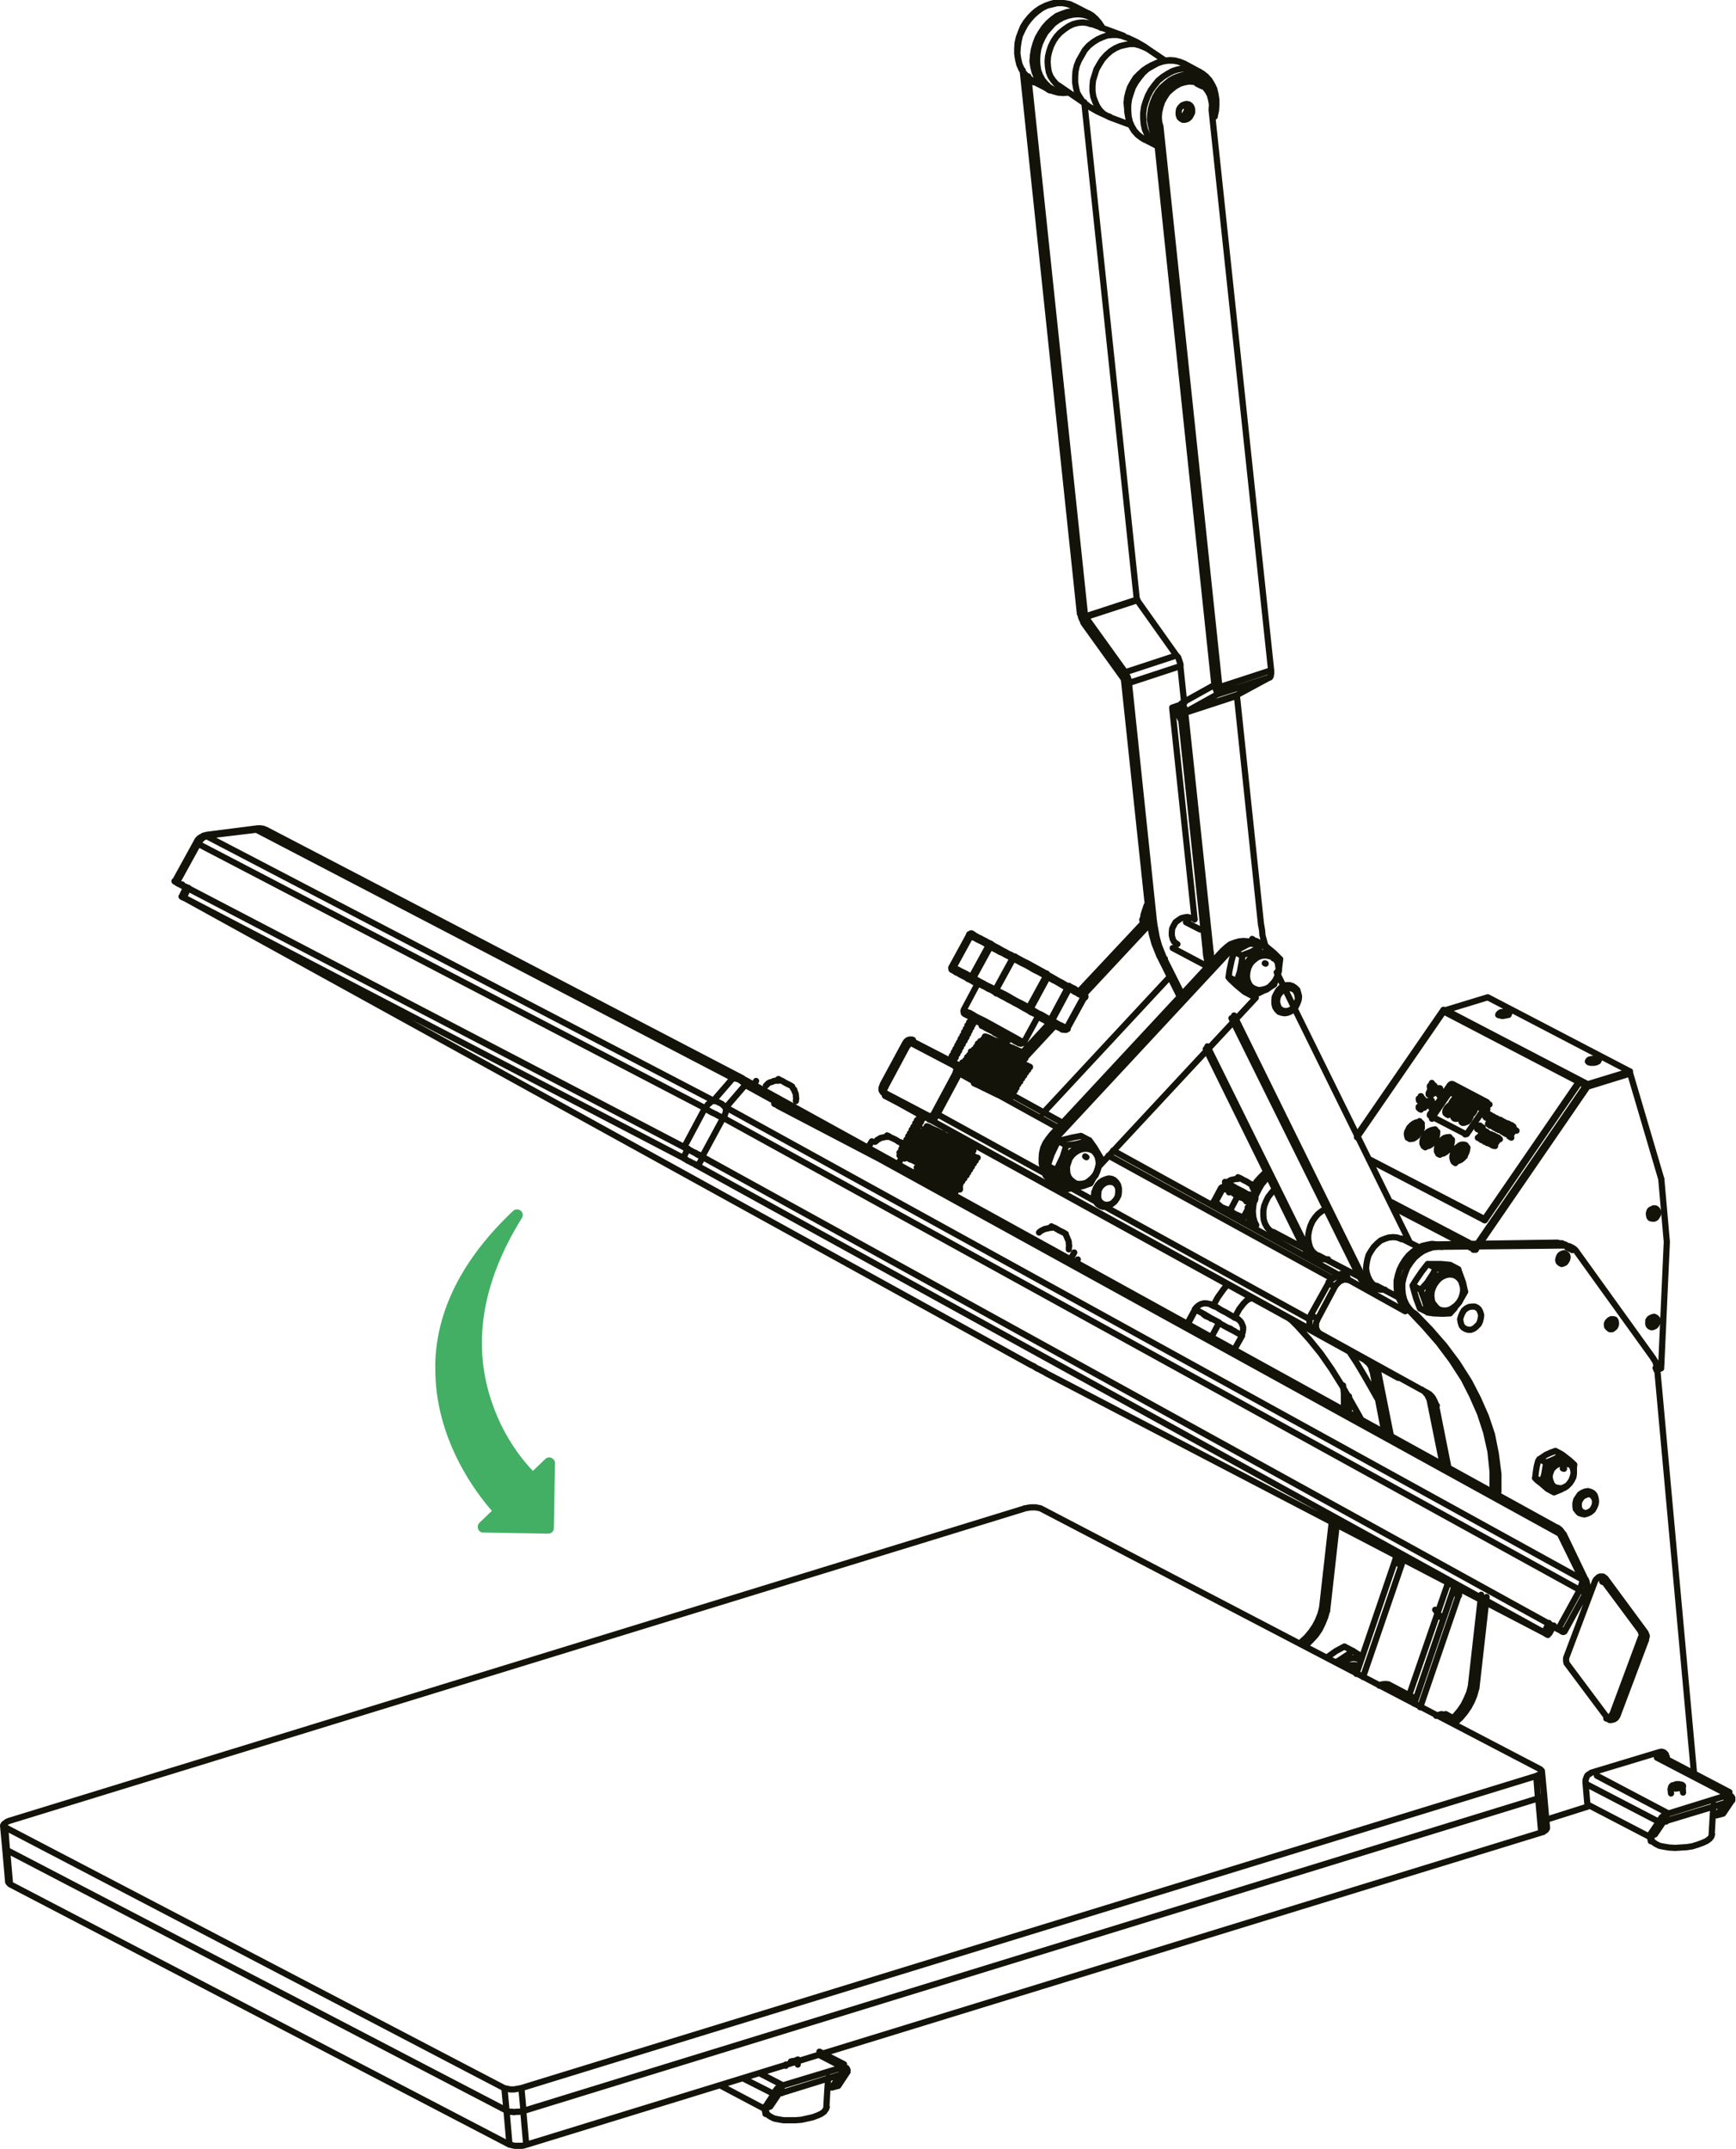 <svg xmlns="http://www.w3.org/2000/svg" id="Layer_2" viewBox="0 0 140.01 173.28"><defs><style>.cls-1{fill:none;stroke:#13130a;stroke-linecap:round;stroke-linejoin:round;stroke-width:.5px;}.cls-2{fill:#42af64;stroke-width:0px;}</style></defs><g id="Layer_1-2"><path class="cls-1" d="m73.19,84.35h-.03m-1.74,3.3h-.03v-.03m13.91,3.3l-7.93-4.38m30.07,16.55l-18.04-9.91m-4.9,1.56l-8.9-4.9m30.04,16.55l-19.12-10.53m-18.63,70.78l-1.81-.94m-3.68,3.13l-2.47-1.25m3.13.52l-1.81-.94m78.05-22.49l-5.67-2.95m.17,5.18l-5.81-3.02m6.47,2.29l-5.67-2.99m-16.34-45.79l6.19,3.23m-6.4-3.68l6.78,3.55M15.2,71.59l-.31.63m109.72,59.27l.31-.63m-69.74-37.65l.31-.59m1.22.66l-.35.59m4.62-6.71l-.17.31m25.83,13.52l-.31.56m-13.59-8.24l-.31.56m-2.12-1.84l-.31.52m-55.35-21.21l.04-.03m1.36-3.27l-.1-.07-.07-.03h-.03m4.9-1.01v-.1l.03-.03m-4.07.52h0v.04l-.03.03v.03m109.19,63.97h-.03m2.05-2.92h-.04l-.03-.03-.1-.07-.1-.07-.14-.07m-1.36-4.52h-.24m1.81,3.69l.07-.03h.14v.03m-49.71-52.01h0v.03h.03m-1.43,2.54h.03m8.87,5.04h.07m1.74-2.57h0m-1.39,2.54h0m-7.79-7.47l-.1-.07m-1.39,2.54l.14.07m1.39-2.57h0m-1.39,2.54h0m10.53,2.43v-.03l.04-.03v-.07l-.04-.03v-.03l-.03-.03-.04-.03m-9.63,1.29v.03l.07.03.14.07.21.07.24.14.28.17.35.17.35.17.38.21.38.21.38.21.38.21.38.21.31.17.31.17.24.14.17.1m0,0l.14.07.1.03v.03m-.28.07h0m-4.48-2.43h0m-.56-3.3h-.07l-.07-.03-.14-.07m8.66,4.69l-.14-.1-.07-.03-.07-.04m30.8,22.94l-.21-.07-.24-.1-.21-.17-.17-.24-.14-.28m0,0l-.07-.28v-.35l.07-.31.14-.35.17-.28.21-.28.24-.21.28-.17.31-.07.28-.03.28.03.28.1.21.21.03.03m-1.67,2.71l-.03-.04-.24-.17-.14-.21-.14-.28-.03-.28v-.31l.03-.35.14-.31.14-.28.24-.24.24-.21.24-.17.31-.07.28-.04.28.04.17.07m-30.7-7.2l-.17-.03-.24-.1-.24-.17-.17-.21-.14-.28-.07-.31v-.31l.04-.35.14-.31m0,0l.14-.31.21-.28.28-.21.28-.17.28-.1.31-.03.28.03.24.1.24.17.07.07m-1.67,2.71h-.03l-.21-.17-.17-.21-.14-.24-.07-.31v-.31l.07-.31.1-.31.14-.31.21-.24.24-.21.28-.17.28-.1.28-.03.28.03.24.1m13-12.76h0l-.21-.14-.21-.21-.1-.28-.07-.28-.03-.31.03-.31.1-.35.17-.28.21-.28.24-.21.24-.17.28-.1.31-.03.24.03.28.07m-1.29,2.95l-.14-.03-.28-.1-.21-.14m0,0l-.21-.24-.1-.24-.1-.31v-.31l.03-.35.1-.35.17-.28.21-.28.24-.24.28-.17.28-.1.31-.04.28.04.28.07.21.17.1.1m22.63,42.97l-.14-.1-.14-.17-.14-.21-.07-.28v-.28l.07-.28.1-.28.17-.24.21-.21.24-.14.24-.07.24-.03.24.07.1.03m3.06,9.6l-.31-.14M86.6.53l-.14-.07-.38-.14-.38-.07h-.42l-.42.1-.42.1-.42.21-.38.28-.35.31m0,0l-.31.35-.28.38-.24.45-.21.45-.1.45-.07.49-.03.49.07.45.1.42.17.38.21.38.28.28.28.28.24.14m1.22.63l-.21-.14-.31-.24-.28-.31-.21-.35-.17-.42-.1-.42-.07-.45.04-.49.07-.45.14-.49.17-.45.24-.42.28-.42.31-.35.35-.31.38-.28.42-.17.42-.14.42-.07h.42l.38.07.38.1.1.03m1.01,1.15l-.17-.28-.28-.28-.31-.24-.35-.17-.38-.1-.38-.03-.42.03-.42.1-.38.14-.38.21-.38.28-.31.35-.31.35-.24.42-.21.45-.14.45-.07.45-.03.45.03.45.07.42.14.38.21.38.24.28.28.28.35.21.35.14.38.07h.42m1.88-5.49l-.31-.1-.38-.04-.38.04-.38.1-.35.17-.35.24-.35.28-.28.31-.24.35-.21.42-.14.42-.1.42-.03.42.03.42.07.42.14.35.21.31.24.28.21.17m2.33,1.6l-.14-.1-.28-.28-.21-.31-.21-.35-.1-.42-.07-.42v-.45l.03-.45.1-.45.17-.42.24-.42.24-.42.31-.35m0,0l.35-.28.38-.24.38-.17.38-.14.42-.04h.38l.38.07.14.03m1.84.97l-.21-.1-.35-.14-.38-.1h-.38l-.38.07-.42.1-.38.17-.38.24-.35.31-.31.35-.24.38-.24.42-.14.45-.14.45-.04.45v.42l.07.45.14.38.17.38.21.31.28.28.35.21.21.1m1.36-.73v-.03l-.04-.42.04-.42.1-.42.14-.42.21-.38.24-.38.31-.31m0,0l.31-.28.35-.24.14-.07m2.82-.24l-.14-.03-.35-.14-.42-.07h-.42l-.42.07-.42.14-.38.21-.42.24-.35.31m0,0l-.31.38-.28.38-.24.42-.17.49-.14.45-.07.49v.45l.03.45.1.45.17.38.21.35.28.31.31.24.21.14m1.22.63l-.21-.1-.31-.28-.28-.31-.21-.35-.17-.38-.1-.45-.04-.45v-.45l.07-.49.14-.45.17-.45.24-.45.28-.38.31-.38.38-.31.38-.24.38-.21.42-.14.42-.07h.42l.42.07.35.14.1.03m1.25,2.82v-.03l-.03-.45-.07-.42-.14-.38-.17-.35-.24-.31-.31-.24-.31-.21-.35-.1-.38-.07h-.42l-.38.1-.38.14-.38.21-.35.28-.35.31-.28.35-.24.42-.17.42-.14.45-.07.45-.03.45.07.42.1.42.14.38.24.31.17.21m21.66,80.34l.03.03m4.94-2.68h0m1.81,2.26l.04.07m-12.55,43.6l3.09-9.04m0,0l.17-.56.04-.07m.31.9l-.52-.28m-.83-10.43l-.94-4.87m0,0l-.07-.17-.03-.14-.07-.17-.1-.14-.07-.1-.14-.1-.1-.1-.14-.1m1.22,1.32l-.49-.28m3.34,26.73l3.09-9m0,0l.17-.56.04-.1m.31.94l-.52-.28m-.8-10.29l-1.01-5.01m0,0l-.03-.17-.07-.17-.07-.14-.07-.14-.1-.1-.1-.14-.1-.07-.14-.1m1.22,1.29l-.52-.24m-5.35-3.48l-8.62-4.73m8.62,4.73l.52.28m-9.14-5.01l-.14-.1m.66.35l-.52-.24m.42.21l.1.03m8.62,4.76l-8.62-4.76m8.62,4.76l.14.1.1.07.1.14.1.1.1.14.07.14.04.17.03.17m.97,4.87l-.97-4.87m2.02,14.64l-.04.1-.17.56m-3.09,9l3.09-9m3.82,1.25l-3.2,9.25m-2.4-.8l.17-.1.21-.03h.24l.14.07m2.64-23.81l-8.62-4.76m8.62,4.76l.52.28m-7.72-9.21l.1-.07.1-.07.1-.03.14-.03.1-.03.14.03h.1l.1.07m-.66.73l-.49-.24m-1.43,2.57l.52.28m-.28.97l-.1-.07-.1-.07-.07-.1-.03-.1-.04-.1-.03-.14v-.28m.87,1.15l-.49-.28m9.84,31.04l.17-.07.24-.07.21.03.14.03m-7.75-35.04l4.49,2.5m-4.49-2.5l-.14-.03-.17-.03h-.14l-.17.07-.17.07-.14.14-.14.14-.1.14m-1.39,2.61l1.39-2.61m-1.39,2.61l-.07.17-.07.17v.38l.07.17.07.14.1.1.1.1m8.66,4.76l-8.66-4.76m8.66,4.76l.14.07.1.1.1.1.1.14.07.14.07.14.07.17.03.14m1.01,5.08l-1.01-5.08m1.98,14.67v.1l-.17.56m-3.09,9l3.09-9m-43.11-38.59l-3.06-1.7m37.82,20.86l-32.12-17.7m32.12,17.7l3.51,1.84m-39.01-27.01l3.51,1.81m-3.76-1.74l.04-.03h.03l.03-.03v-.03h.1l.03.03m-2.33,4.31h-.03l-.03-.03v-.21m3.58,2.09l-3.51-1.84m14.22,2.12l-8.38-4.62m30.91,17.03l-18.42-10.15m-16.62-8.38l-1.77,3.3m0,0l-.03.07-.04.07v.21l.04.03v.03l.03.03m0,0l3.51,1.84m2.16-4l-3.51-1.84m0,0h-.14l-.04.03-.07.03-.03.07-.07.03-.04.07m34,19.09l-1.43,2.57m1.43-2.57v-.07l.04-.03.03-.03.03-.04.04-.03.03-.07.04-.03.03-.03m-1.81,3.3l.03-.03v-.1l.04-.03v-.07l.03-.03v-.03l.03-.07m7.09,5.04h-.03m0,0l-37.82-20.86m2.33-4.35l.07.03.04.07.03.07v.21l-.03.1-.04.1-.03.1m-.28-.59l.04-.03.03-.03h.04l.03-.03h.1m-.21.56l.03-.07.04-.07v-.21l-.04-.03-.03-.03-.04-.03m.28.59l-.03-.03h-.03l-.03-.03h-.03l-.03-.03h-.04v-.03h-.03m-1.77,3.3l1.77-3.3m.24.14l-1.77,3.3m0,0l-.04-.04h-.03l-.03-.03h-.03l-.04-.03h-.03l-.03-.04m-.42.24h.17l.04-.03.07-.03.03-.07.07-.03.04-.07m-.35.49l-.03-.03h-.04v-.21m.66-.1l-.07.07-.07.1-.07.07-.1.07-.07.03-.07.03h-.07l-.07-.03m-8.2,77.87l.31.17m.52-.14l.73-1.11m-1.25,1.25l.69-1.04m-.17.9l-.52.14m.87-1.04l-.03-.04m.42-.17l-.31.1m.24-.42l.07.14v.17m-.42.17h.03v.04m0,0l.31-.52m-.42-.03l.07-.03h.21l.07.03.04.03h.03m-6.64,3.27l.49-.17m.73-1.08l-.73,1.08m.24-.94l-.73,1.11m0,0l-3.48-1.84m9.7-1.46l.07.52m0,0l-4.83,1.5m4.76-2.02l-4.83,1.46m0,.59h.03v-.03h.03m-.07-.56l.07.56m-.17.03h.1m0,0l-.38-.28m-.28.42l.38-.1m-.38.1l.1-.21.17-.21m0,0l.03-.03.03-.07.07-.03.03-.04.07-.03.03-.03.07-.03.03-.03m75.16-21.97l.31.14m.52-.14l.73-1.08m-1.25,1.22l.73-1.01m-.21.87l-.52.14m.87-1.04h-.03m.42-.17l-.31.07m.24-.38l.07.1v.21m-.42.17h.03m0,0l.31-.49m-.42-.07l.07-.03h.17l.03.03h.07l.04.04.03.03m-6.64,3.23l-4.94-2.57m5.67,1.5l-.73,1.08m0,0l.49-.17m.73-1.08l-.73,1.08m5.74-3.13l.07.56m0,0l-4.83,1.46m4.76-2.02l-4.83,1.5m0,.59v-.03h.03v-.03h.04m-.07-.52l.07.52m-.17.03l.1.03m0,0l-.38-.28m-.28.42l.38-.14m-.38.14l.1-.24.17-.17m0,0l.03-.07.04-.03.07-.07.04-.03.07-.04.03-.03.07-.03h.04m-47.45-66.26l5.67-6.05m-12.58,13.52l4.55-4.94m9.66-3.69l-10.12,10.88m3.23-9.49l5.32-5.7m-12.24,13.14l4.55-4.9m13.63-6.15l.31-.28.31-.24.38-.14.35-.1.35-.03.35.03.35.1.1.03m-16.3,15.47l13.8-14.84m.42.21l-.42-.21m2.68,3.79l-12.58,13.52m10.32-17.1l.31-.28.31-.21.35-.17.38-.1.35-.03.35.03.14.03m-15.99,15.57l13.8-14.84m-14.08,18.46l-.07-.07-.28-.21-.24-.24-.17-.31-.1-.35-.07-.38v-.42l.03-.38.1-.42.17-.38.24-.35.24-.31m.56,4.03l-.07-.07-.28-.21-.24-.24-.17-.31-.1-.35-.07-.38-.03-.38.07-.42.1-.38.17-.38.21-.38.28-.31m0,0l-.42-.21m36.15-9.66h0l.14-.03m0,0l.14-.03.17-.03.17.03.1.03m11.85,28.47l.45-.14m-.38.31l.38-.14m0,0v-.17m-5.81-24.51h0l.14-.07m0,0l.14-.03h.35l.1.03m-.63-.17l.17-.03h.31l.14.03.07.07-.03.03-.07.07-.1.07-.17.04h-.31l-.14-.04-.07-.07.04-.07.07-.07.1-.03m-7.23-3.79l.17-.03h.31l.14.07.07.03-.04.07-.07.07-.1.03-.17.03-.17.03-.14-.03-.14-.03-.07-.03.03-.07.07-.07.1-.07m-4.45-.17l3.41-1.04m0,0l11.47,5.98m0,.17l-3.37,1.04m3.37-1.22v.17m0-.17l-3.41,1.04m-11.47-5.98l11.47,5.98m-11.47-5.98h-.03l-.04.03-.03.03-.04.04m11.58,6.08h.03v-.03h.04m0,0l-.04-.17m-.14.1h0l.04-.04.03-.03.03-.03h.03m-9.04,13.35h0v-.03m-.17.03v-.07l.03-.03.04-.03m-2.47-19.09l11.47,5.98m-18.46,4.17l6.99-10.15m3.41,8.03l-2.92-1.53m11.09-.42l-9,13.11m9-13.11l-.1-.1m0,0l-9,13.11m.1.1l-.1-.1m14.53,5.56l.1.07.04.17-.04.14-.07.17-.1.14-.14.07h-.17m.45-9.53l.07.1.07.14-.04.17-.07.17-.1.1-.14.1h-.21m-.1-.24v-.17l.07-.17.14-.1.14-.1h.14l.14.07.07.1.03.14v.17l-.07.14-.1.14-.14.07h-.14l-.14-.03-.1-.1-.03-.14m-.07,8.73l.03-.17.07-.14.1-.14.14-.07.14-.03.14.07.1.1.03.14-.03.17-.07.17-.1.1-.14.07-.14.03-.14-.07-.1-.1-.03-.14m-4.83-19.12l3.37-1.04m-3.37,1.04h-.04v.03h-.03m-9,13.11l9-13.11m-9,13.11h0v.03m14.95,9.35l-.45.17m.9-10.15l-.45,9.98m0-15.09l.45,5.11m-2.96-13.59l2.5,8.48m-.94,11.68h.1l.07-.03.07-.07.03-.1v-.07m0,0l-.03-.1-.04-.04m.14.17v-.1l-.07-.03-.07-.04h-.07l-.1.04-.04.07-.07.1v.07l.03.1.03.03.1.03h.07l.07-.03.07-.07.04-.1v-.07m-.42,0v.14l.03.1.03.07.1.04h.1l.1-.04.07-.1.04-.1v-.1m0,0v-.1l-.07-.07-.1-.03h-.1l-.07.03-.07.07m.28-8.8l.03.03.04.07-.04.1-.03.1-.03.07-.1.03h-.07m.35-.28l-.04-.07-.03-.07h-.17l-.07.03-.07.07-.04.07v.1l.04.07.03.07.07.03h.07l.1-.03.07-.07.04-.1v-.1m-.42.03v.03l-.03.1.03.1.07.07.1.03h.07l.1-.07.07-.07.07-.1v-.14m0,0l-.03-.07-.07-.1-.07-.03-.1.03-.1.04-.07.07m-8.55,34l-68.24-37.61m0,0l-.14-.07-.14-.1-.17-.07-.17-.1-.17-.07-.14-.1-.14-.07-.1-.07m0,0l-40.29-21m0,0l-.1-.03-.03-.03h-.03.03l.07.07.1.03.14.07m0,0l68.21,37.62m0,0l.17.07.14.1.17.1.17.07.17.1.14.07.14.07.1.07m0,0l40.29,21m0,0l.1.07h.03l.03.03v-.03h-.03l-.1-.03-.07-.07-.14-.07M.67,151.75l.03.03.03.07.07.07m123.48-4.17l.17-.03.1-.07.1-.07.07-.07.03-.07v-.03M.81,151.93l-.24-2.75m.24,2.75l40.29,21m1.36,0l81.84-25.17m0,0l-.24-2.75M.42,149.01v.03l.07.07.07.07m0,0l40.29,21m1.36.03l81.84-25.2m0,0l.17-.03.1-.07.1-.07.07-.07.03-.07v-.04m-83.43,28.26l-.24-2.75m.24,2.75l.14.03.14.04.17.03h.56l.17-.03.17-.07m0,0l-.24-2.71m-1.36-.03l.1.07.17.03h.14l.21.03.17-.03h.21l.17-.03.17-.03m39.11-86.63h0l-.03-.03-.1-.03-.14-.1-.21-.1-.24-.1-.24-.14-.28-.17-.24-.14-.28-.14-.21-.1-.21-.1m0,0l-.14-.07-.07-.03-.03-.03m2.09,1.18l-.1-.07-.17-.1-.17-.1-.42-.21-.21-.1-.21-.1-.17-.1-.31-.17m1.01.73l-.14-.1-.14-.07-.14-.07-.14-.07-.14-.07-.1-.07-.14-.07-.1-.04m2.19,1.15l-.03-.03-.21-.1-.35-.17-.42-.21-.14-.07m-1.01-.73l-.21-.1-.14-.07h-.03m-3.3,12.41h-.03l-.07-.03-.1-.07-.14-.03-.07-.07-.14-.03-.14-.1-.17-.07-.35-.17m1.36.35l-.04-.03h-.07l-.07-.03-.1-.07-.1-.07-.14-.07-.14-.07-.14-.07-.24-.1-.21-.1-.17-.1-.07-.03-.14-.07-.14-.07-.1-.03-.17-.1-.21-.07-.14-.07-.1-.07-.07-.03-.07-.04m-.07-.31h0m2.85,1.36h-.03l-.03-.03-.17-.07-.24-.14-.17-.07-.14-.07-.1-.07-.1-.03-.14-.07-.17-.1-.17-.07-.21-.1-.14-.07-.17-.07-.17-.1-.1-.07-.07-.03-.1-.04-.21-.1h-.03l-.07-.03h-.07m2.99,1.11l-.03-.03h-.04l-.03-.03-.14-.03-.1-.07-.24-.14-.14-.03-.21-.1-.24-.14-.17-.1-.14-.07-.21-.1-.1-.03-.03-.03-.1-.04-.21-.1-.17-.1-.21-.07-.17-.07-.07-.03-.03-.03h-.03v.03m2.99,1.08h-.03l-.17-.07-.1-.07-.1-.07-.1-.03-.1-.03-.04-.03-.1-.07-.21-.07-.17-.1-.14-.07-.14-.07-.35-.17-.07-.03-.1-.07-.17-.07-.17-.07-.1-.07-.14-.07-.07-.04-.17-.07h-.07m2.99,1.11h0l-.04-.03h-.07l-.07-.03-.1-.07-.1-.07-.14-.07-.14-.03-.14-.1-.28-.1-.21-.14-.1-.03-.07-.03-.07-.04-.14-.07-.1-.07-.07-.03-.21-.1-.21-.1-.24-.1-.17-.07-.07-.03-.07-.03m.1-.24h0m2.85,1.36h-.04l-.1-.07-.1-.03-.14-.07-.1-.07-.07-.03h-.07v-.03l-.07-.03-.17-.07-.14-.07-.21-.1-.1-.07-.35-.17-.1-.03-.04-.03-.17-.07-.17-.1-.1-.03-.07-.03-.24-.1-.07-.03-.07-.03-.07-.03h-.07m2.99,1.11h0l-.03-.03h-.03l-.04-.03-.14-.03-.07-.03-.07-.03-.04-.03-.1-.04-.14-.07-.07-.07-.21-.1-.24-.1-.21-.1-.07-.04-.1-.07-.14-.07-.1-.03-.14-.07-.21-.1-.31-.14-.07-.03-.1-.07-.07-.03-.1-.03h-.03v.03m.14-.28h.03m2.82,1.36h0l-.1-.03-.1-.03-.1-.07-.07-.03-.1-.03-.14-.07-.07-.03-.1-.07-.21-.1-.21-.1-.38-.21-.1-.03-.1-.07-.07-.03-.24-.1-.17-.07-.1-.07-.14-.07-.07-.03-.1-.03-.07-.03h-.07m2.99,1.11h0l-.03-.03h-.07l-.1-.07-.14-.07-.07-.04-.1-.07-.14-.07-.07-.03-.14-.07-.17-.07-.21-.1-.17-.1-.1-.03-.17-.1-.35-.17-.21-.07-.1-.07-.1-.03-.07-.03-.03-.04-.07-.03-.07-.03h-.07l-.04-.03h-.03l.03.03m.14-.28h0m2.82,1.36h-.03l-.04-.03-.1-.03-.14-.07-.07-.03-.03-.04-.07-.03-.1-.03-.1-.03-.07-.03-.21-.14-.24-.1-.17-.1-.14-.04-.14-.1-.17-.07-.17-.1-.21-.07-.24-.14-.1-.03-.07-.03-.1-.04-.07-.03m2.95,1.11h0l-.07-.03-.07-.03-.14-.07-.1-.07h-.04l-.1-.03-.07-.07-.14-.03-.17-.1-.24-.14-.21-.1-.14-.07-.14-.07-.35-.17-.17-.07-.17-.1-.14-.03-.07-.04-.17-.07-.07-.04-.03-.03v.03m2.96,1.08h-.04l-.1-.03-.14-.07-.1-.07h-.03l-.1-.07-.17-.1-.17-.07-.24-.1-.21-.1-.14-.1-.14-.07-.17-.07-.17-.1-.17-.07-.31-.14-.17-.1-.17-.07h-.03m5.35-3.3h0l-.03-.03h-.03l-.07-.04-.14-.07-.14-.07-.1-.07-.07-.03h-.03l-.04-.04-.07-.03-.17-.07-.1-.07-.17-.07-.1-.07-.1-.03-.07-.03-.14-.07-.1-.07-.07-.03h-.04l-.07-.03-.1-.07-.1-.03-.17-.1-.1-.03-.14-.07-.07-.03-.17-.07-.07-.03h-.03m.14-.24h.04m2.82,1.36h-.04l-.03-.03-.07-.04-.14-.03-.03-.03-.07-.03-.04-.03-.07-.03-.17-.07-.14-.07-.17-.07-.21-.14-.14-.07-.17-.07-.35-.17-.17-.07-.17-.1-.14-.07-.14-.07-.21-.1h-.04l-.07-.04h-.07m.17-.28v.04m2.82,1.36h0l-.03-.04h-.03l-.07-.03-.1-.07-.1-.03-.1-.07-.14-.07-.1-.03-.1-.07-.1-.03-.21-.1-.17-.1-.14-.07-.21-.1-.1-.03-.14-.07-.07-.03-.14-.07-.14-.07-.1-.03-.1-.07-.1-.03-.17-.1h-.07l-.03-.04m2.95,1.11h-.03l-.07-.04-.1-.03-.1-.07-.1-.07-.14-.07-.14-.07-.21-.07-.24-.14-.21-.1-.04-.03h-.07l-.14-.1-.14-.07-.17-.07-.24-.14-.17-.07-.1-.07-.1-.03-.07-.03-.1-.04-.07-.03h-.03m2.95,1.11h0l-.03-.03-.07-.03-.17-.07-.1-.07-.14-.07-.31-.14-.35-.17-.38-.21-.17-.07-.17-.1-.31-.14-.28-.14-.07-.03-.1-.03-.07-.03-.07-.04v.04m2.96,1.08h-.04l-.03-.03-.07-.03-.1-.04-.07-.03-.07-.03-.07-.03-.1-.03-.07-.07-.14-.03-.21-.14-.21-.1-.1-.03-.14-.07-.14-.07-.1-.07-.14-.07-.1-.03-.1-.07-.21-.1h-.07v-.03h-.04l-.14-.07-.1-.03-.07-.03-.03-.03h-.07l-.07-.03m.14-.28v.03m2.82,1.36h0l-.04-.03h-.03l-.07-.04-.07-.03-.07-.03-.07-.03-.07-.03-.03-.03-.21-.1-.07-.03h-.03l-.1-.07-.1-.03-.14-.07-.17-.1-.17-.07-.1-.07-.07-.03h-.03l-.07-.04-.07-.03-.14-.07-.21-.1-.17-.07-.1-.07-.17-.07-.1-.07h-.1m2.99,1.08h-.07l-.07-.03-.07-.04-.07-.03-.07-.03-.07-.03-.07-.03-.1-.07-.14-.07-.17-.07-.17-.1-.21-.1-.1-.03-.1-.07-.14-.07-.17-.07-.17-.1-.31-.14-.14-.07-.1-.07-.1-.03-.1-.03-.1-.04m2.99,1.11h-.04l-.07-.04-.07-.03-.14-.07-.1-.07-.1-.03-.1-.03-.1-.07-.1-.03-.07-.07-.14-.07-.21-.1-.17-.07-.1-.07-.1-.03-.14-.07-.1-.07-.1-.03-.14-.07-.31-.17-.1-.03-.07-.03-.1-.03-.1-.03-.03-.03v.03m.14-.28h0m2.82,1.36h-.03l-.04-.03-.17-.07-.1-.07-.14-.07-.17-.07-.14-.07-.35-.17-.1-.07-.14-.07-.1-.03-.17-.1-.1-.03-.1-.03v-.03l-.07-.03-.1-.03-.14-.07-.28-.14-.17-.07-.1-.03-.03-.03h-.03m.14-.24h0m2.85,1.36h-.03l-.03-.03h-.04l-.07-.03-.1-.07h-.07l-.03-.03-.07-.03-.07-.03-.1-.07-.1-.03-.1-.07-.14-.07-.24-.1-.07-.03-.04-.03-.1-.03-.1-.07-.14-.07-.07-.03-.1-.04-.07-.03-.1-.07-.24-.1-.07-.03-.24-.1-.17-.1h-.07l-.03-.04v.04m2.99,1.08h-.07l-.07-.03-.1-.03-.07-.07-.07-.03-.07-.03h-.03l-.1-.07-.07-.04-.1-.03-.07-.03-.1-.07-.14-.07-.38-.17-.07-.03-.1-.07-.1-.03-.07-.03-.04-.04-.14-.07-.17-.07-.17-.07-.1-.07-.1-.07-.07-.03-.1-.03-.07-.03h-.07m1.77.52l-.21-.1-.17-.1-.35-.17-.31-.14-.28-.14-.07-.03-.1-.03-.07-.03h-.07m-3.27,12.27h0l-.1-.03-.24-.14-.14-.07m.63,0h0l-.1-.07-.24-.1-.35-.17-.38-.21-.42-.17-.38-.21-.28-.14-.17-.07-.1-.03m2.57.9h0l-.1-.03-.24-.14-.35-.17-.38-.17-.42-.21-.38-.17-.28-.14-.17-.07-.17-.1h-.03m2.68.97h0l-.1-.07-.24-.1-.35-.17-.38-.21-.42-.17-.38-.21-.28-.14-.17-.07-.17-.07h-.04m2.68.94h0l-.1-.03-.24-.14-.35-.14-.38-.21-.42-.21-.38-.17-.28-.14-.17-.07-.17-.07-.03-.03m2.68.97h0l-.1-.07-.24-.1-.35-.17-.38-.21-.42-.17-.38-.21-.28-.14-.17-.07-.17-.07h-.03m2.68.94h0l-.1-.03-.24-.14-.35-.14-.38-.21-.42-.21-.38-.17-.28-.14-.17-.07-.14-.07h-.07m2.68.94h0l-.1-.07-.24-.1-.35-.17-.38-.21-.38-.17-.42-.21-.28-.14-.14-.07-.17-.07h-.07m2.68.94h0l-.1-.03-.24-.14-.35-.14-.38-.21-.38-.21-.42-.17-.28-.14-.14-.07-.17-.07h-.03m2.68.94h0l-.14-.07-.24-.1-.31-.17-.42-.21-.38-.17-.38-.21-.28-.14-.17-.07-.17-.07h-.03m2.68.94h0l-.14-.03-.24-.14-.31-.14-.42-.21-.38-.21-.38-.17-.28-.14-.17-.07-.17-.07h-.03m2.68.94h0l-.14-.07-.24-.1-.31-.17-.42-.17-.38-.21-.38-.21-.28-.14-.17-.07-.17-.07h-.04m2.68.94h0l-.14-.03-.24-.14-.31-.14-.42-.21-.38-.21-.38-.17-.28-.14-.17-.07-.17-.07h-.04m1.39.31l-.21-.1-.38-.21-.28-.1-.17-.1-.17-.07h-.03m4.9-3.2h0l-.1-.07-.24-.1-.35-.17-.38-.21-.38-.17-.42-.21-.28-.14-.14-.07-.1-.03m2.57.9h0l-.14-.03-.24-.14-.35-.14-.38-.21-.38-.21-.38-.17-.28-.14-.17-.07-.17-.07h-.04m2.68.94h0l-.14-.07-.24-.1-.31-.17-.42-.21-.38-.17-.38-.21-.28-.14-.17-.07-.17-.07h-.03m2.68.94h0l-.14-.04-.24-.14-.31-.14-.42-.21-.38-.21-.38-.17-.28-.14-.17-.07-.17-.07h-.03m2.68.94h0l-.14-.07-.24-.1-.31-.17-.42-.21-.38-.17-.38-.21-.28-.14-.17-.07-.17-.07h-.03m2.68.94h0l-.14-.03-.24-.14-.31-.14-.42-.21-.38-.21-.38-.17-.28-.14-.17-.07-.17-.07h-.04m2.68.94h0l-.14-.07-.24-.1-.31-.17-.42-.17-.38-.21-.38-.21-.28-.14-.17-.07-.17-.07h-.03m2.68.94h0l-.14-.03-.24-.14-.31-.14-.42-.21-.38-.21-.38-.17-.28-.14-.17-.07-.17-.07h-.04m2.68.94h0l-.14-.07-.24-.1-.31-.17-.42-.17-.38-.21-.38-.21-.28-.1-.17-.1-.17-.07h-.03m2.68.94h0l-.14-.03-.24-.14-.31-.14-.38-.21-.42-.21-.38-.17-.28-.14-.17-.07-.17-.07h-.03m2.68.94h0l-.14-.07-.24-.1-.31-.17-.38-.17-.42-.21-.38-.21-.28-.1-.17-.1-.17-.07h-.03m2.68.94h0l-.14-.03-.24-.14-.31-.14-.38-.21-.42-.21-.38-.17-.28-.14-.17-.07-.17-.07h-.04m2.68.94h0l-.14-.07-.24-.1-.31-.17-.38-.17-.42-.21-.38-.21-.28-.1-.17-.1-.17-.07h-.04m.49.07l.31.14.24.1.24.1.21.1.21.07.21.1.38.17m-5.56,11.05v.03l-.1-.07-.24-.1-.24-.14-.28-.14-.42-.21-.38-.17-.38-.17-.28-.14-.07-.03m2.54.9h0l-.1-.04-.24-.14-.24-.1-.28-.14-.42-.21-.38-.21-.38-.17-.28-.14-.17-.07m2.64.94v.03l-.1-.07-.24-.1-.24-.14-.28-.14-.42-.21-.38-.17-.38-.17-.28-.14-.17-.07m2.64.94h0l-.1-.03-.24-.14-.24-.1-.28-.14-.42-.21-.38-.21-.38-.17-.28-.14-.17-.07m2.64.97h0l-.1-.07-.24-.1-.24-.14-.28-.14-.42-.21-.38-.17-.38-.17-.28-.14-.17-.07m2.64.94h0l-.1-.03-.24-.14-.24-.1-.28-.14-.42-.21-.38-.21-.38-.17-.28-.14-.17-.07m2.64.97h0l-.1-.07-.24-.1-.24-.14-.28-.14-.42-.21-.38-.17-.38-.17-.28-.14-.14-.07h-.03m2.64.94h0l-.1-.04-.24-.14-.24-.1-.28-.14-.42-.21-.38-.21-.38-.17-.24-.1-.17-.1h-.03m2.68.97h0l-.14-.07-.24-.1-.24-.14-.28-.14-.42-.21-.38-.17-.38-.17-.24-.14-.17-.07h-.04m2.68.94h0l-.14-.03-.24-.14-.24-.1-.28-.14-.42-.21-.38-.21-.35-.17-.28-.1-.17-.07-.04-.03m2.68.97h0l-.14-.07-.24-.1-.24-.14-.28-.14-.42-.21-.38-.17-.35-.17-.28-.14-.17-.07h-.03m2.68.94h0l-.14-.03-.24-.14-.24-.1-.28-.14-.42-.21-.38-.21-.35-.17-.28-.1-.17-.07h-.03m2.68.94h0l-.14-.07-.24-.1-.24-.14-.28-.14-.42-.21-.38-.17-.35-.17-.28-.14-.17-.07h-.03m4.9-3.2h0l-.1-.07-.24-.1-.24-.14-.28-.14-.24-.1m1.25.28h.04l-.14-.03-.24-.14-.24-.1-.28-.14-.42-.21-.38-.21-.38-.17-.24-.14-.17-.07h-.03m2.68.97h0l-.14-.07-.24-.1-.24-.14-.28-.14-.42-.21-.38-.17-.35-.17-.28-.14-.17-.07h-.03m2.68.94h0l-.14-.03-.24-.14-.24-.1-.28-.14-.42-.21-.38-.21-.35-.17-.28-.1-.17-.1h-.04m2.68.97h0l-.14-.07-.24-.1-.24-.14-.28-.14-.42-.21-.38-.17-.35-.17-.28-.14-.17-.07h-.03m2.68.94h0l-.14-.03-.24-.14-.24-.1-.28-.14-.42-.21-.38-.21-.35-.17-.28-.1-.17-.07-.03-.03m2.68.97h0l-.14-.07-.24-.1-.24-.14-.28-.14-.42-.21-.38-.17-.35-.17-.28-.14-.17-.07h-.03m2.68.94h0l-.14-.03-.24-.14-.24-.1-.28-.14-.38-.21-.42-.21-.35-.17-.28-.1-.17-.07h-.03m2.68.94h0l-.14-.07-.21-.1-.24-.14-.31-.14-.38-.21-.42-.17-.35-.17-.28-.14-.17-.07h-.04m2.68.94h0l-.14-.03-.21-.14-.24-.1-.31-.14-.38-.21-.42-.21-.35-.17-.28-.1-.17-.07h-.04m2.68.94h0l-.14-.07-.21-.1-.24-.14-.31-.14-.38-.17-.42-.21-.35-.17-.28-.14-.17-.07h-.04m2.68.94h0l-.14-.03-.21-.14-.24-.1-.31-.14-.38-.21-.42-.21-.35-.17-.28-.1-.17-.07h-.03m2.68.94h0l-.14-.07-.21-.1-.24-.1-.31-.17-.38-.17-.42-.21-.35-.17-.28-.14-.17-.07h-.03m2.33.8l-.24-.14-.31-.14-.38-.21-.42-.21-.35-.17-.28-.1-.17-.07h-.03m-3.27,12.27h-.03l-.03-.03-.24-.1-.24-.14-.31-.14-.42-.21-.28-.17-.38-.17-.31-.14m2.4.87l-.04-.03-.14-.07-.21-.1-.28-.14-.35-.17-.35-.17-.38-.17-.28-.17-.35-.14-.21-.1-.07-.03m2.78,1.04h0l-.07-.03-.21-.1-.21-.1-.31-.14-.35-.17-.35-.17-.31-.17-.42-.21-.24-.1-.17-.1-.14-.03h-.03m2.95,1.11v-.03l-.14-.03-.24-.14-.07-.03h-.03l-.04-.03-.07-.03-.14-.07-.14-.07-.45-.21-.31-.17-.31-.14-.38-.21-.21-.1-.17-.07-.1-.03v.03m2.95,1.08h-.03l-.17-.1-.17-.07-.28-.14-.31-.17-.45-.21-.35-.17-.35-.17-.28-.14-.21-.1-.03-.03h-.07l-.03-.03h-.07m2.96,1.11h0l-.07-.03-.1-.07-.07-.04h-.03l-.03-.03h-.04l-.03-.03-.14-.07-.28-.14-.42-.21-.07-.03-.07-.03h-.03l-.1-.07-.38-.17-.35-.17-.24-.14-.21-.07-.14-.07v.03m2.99,1.08h-.03l-.07-.03-.07-.03-.24-.1-.24-.14-.35-.17-.42-.21-.28-.14-.35-.17-.35-.17-.21-.07-.17-.07-.07-.03m2.95,1.11h.03l-.07-.03-.21-.1-.24-.1-.21-.1-.42-.21-.35-.17-.31-.17-.38-.17-.28-.14-.17-.1-.17-.03h-.03m2.99,1.08h-.04l-.07-.03-.24-.1-.24-.14-.14-.07-.14-.07-.42-.21-.35-.17-.31-.14-.35-.17-.24-.14-.17-.07-.14-.03m2.99,1.11h0l-.03-.03-.17-.07-.17-.07-.28-.14-.31-.17-.45-.21-.31-.17-.14-.07-.24-.1-.14-.07-.14-.07-.21-.1-.17-.07-.07-.03v.03m2.99,1.08h-.03l-.07-.03-.21-.1-.21-.1-.24-.1-.42-.21-.35-.17-.17-.1-.1-.07-.42-.17-.28-.14-.17-.07-.14-.07h-.03m2.99,1.11h-.03l-.14-.07-.24-.14-.21-.1-.31-.17-.42-.17-.31-.17-.31-.14-.38-.17-.21-.1-.17-.1-.1-.03v.03m2.99,1.08h-.07l-.21-.1-.1-.07-.07-.03h-.03l-.04-.03-.07-.03-.14-.07-.38-.21-.38-.17-.28-.14-.38-.17-.31-.14-.14-.1-.17-.07h-.07m5.39-3.3h0l-.03-.04-.14-.03-.24-.14-.14-.07-.07-.04h-.03v-.03h-.04l-.07-.03-.17-.07-.49-.24-.35-.17-.35-.17-.28-.14-.21-.1-.17-.07-.07-.04m2.96,1.11h.03-.07l-.21-.1-.24-.14-.28-.14-.42-.21-.31-.17-.35-.14-.38-.21-.24-.1-.17-.1-.14-.03h-.03m2.99,1.11h-.03l-.14-.07-.17-.1-.28-.14-.31-.14-.38-.21-.35-.17-.31-.17-.35-.14-.24-.14-.17-.07-.1-.03v.03m2.99,1.08h-.04l-.07-.03-.07-.03-.28-.14-.28-.14-.38-.21-.17-.07-.17-.07-.35-.17-.35-.17-.28-.14-.21-.1-.14-.07h-.07m2.99,1.11h-.04l-.07-.07-.21-.07-.24-.14-.17-.07-.1-.07h-.04l-.1-.07-.28-.14-.35-.17-.31-.14-.35-.17-.28-.14-.17-.07-.1-.07-.04.03m2.99,1.08h-.03l-.14-.07-.14-.07-.07-.03h-.03l-.07-.03-.17-.1-.38-.17-.28-.17-.38-.17-.38-.21-.28-.1-.24-.1-.17-.07-.07-.04m2.99,1.11h0l-.07-.04-.17-.07-.24-.14-.28-.14-.38-.17-.35-.17-.31-.17-.38-.17-.28-.14-.17-.1-.17-.03h-.03m2.99,1.08h-.07l-.03-.04-.24-.1-.31-.17-.07-.04h-.03v-.03h-.03l-.07-.03-.42-.21-.35-.17-.14-.07-.17-.07-.38-.21-.21-.1-.17-.07-.14-.03m2.99,1.11h0l-.04-.03-.17-.07-.21-.1-.28-.14-.14-.07-.21-.1-.38-.17-.31-.17-.38-.17-.31-.17-.17-.07-.04-.03h-.03l-.07-.03h-.1m2.99,1.08h0l-.1-.04-.17-.07-.24-.14-.31-.14-.35-.17-.38-.21-.17-.1-.1-.03h-.03v-.03h-.03l-.07-.03-.24-.1-.28-.14-.17-.1-.14-.03m2.95,1.11h-.03l-.03-.03-.07-.04-.21-.1-.28-.14-.14-.07-.21-.1-.21-.1-.1-.03-.04-.03h-.03l-.07-.07-.24-.1-.35-.17-.31-.14-.24-.14h-.04l-.03-.03h-.07l-.1-.04m2.95,1.08v.03l-.03-.03h-.04v-.03h-.07l-.07-.07-.24-.1-.28-.14-.42-.21-.14-.07-.17-.07-.35-.17-.14-.07-.17-.1-.31-.14-.21-.1-.14-.03-.04-.04m.7,0l-.24-.14-.21-.07-.1-.03m-5.08,11.37l.07.03.24.1.31.14.14.07m-1.04-.56l.1.07.14.03.1.07.14.07.14.07.14.1.14.07.14.07m-1.04-.56l-.24-.14h-.03m52.6,26.21l.1.17.14.1.17.07h.21l.21-.1.17-.1.14-.21.1-.21.03-.21v-.21l-.1-.21-.1-.14-.17-.1-.17-.03-.21.07-.21.1-.14.14-.14.21-.07.21v.24l.04.21m-.28.03l-.03-.24v-.24l.07-.28.14-.21.14-.21.21-.14.24-.1.21-.03.24.07.17.1.14.17.07.24.03.24-.03.24-.1.24-.14.24-.21.17-.21.1-.24.07-.21-.04-.21-.07-.14-.14-.14-.21m-9.21-14.77l.14.17.17.1.21.07h.24l.24-.1.17-.14.21-.21.1-.21.07-.28.03-.24-.07-.24-.1-.21-.14-.14-.21-.1h-.24l-.21.03-.21.1-.21.17-.14.24-.1.24-.07.24.04.24.07.24m-14.01-27.19l-.21.07-.21.14-.21.21-.14.21-.07.24-.03.28.07.24.07.21.17.14.17.1.24.03.21-.03.21-.1.21-.14.17-.24.1-.24.07-.24-.03-.24-.07-.24-.1-.17-.17-.14-.21-.07h-.24m-.1-.24h.28l.21.07.21.14.17.17.07.24.07.28-.03.28-.1.28-.14.28-.17.21-.24.17-.24.1-.24.04-.24-.04-.21-.07-.17-.17-.14-.21-.07-.28v-.28l.03-.28.14-.28.14-.24.21-.21.24-.14.24-.07m-15.19,16.72l-.03.28.03.24.1.21.17.14.17.1.24.03.21-.03.24-.1.17-.17.17-.21.1-.24.03-.28v-.24l-.07-.24-.14-.17-.17-.14-.21-.03h-.21l-.24.07-.21.14-.17.17-.14.24-.07.24m-.28-.07l.1-.28.14-.24.17-.21.24-.17.24-.1.24-.07.24.03.21.1.17.17.14.21.07.28v.28l-.03.28-.14.28-.17.24-.21.17-.21.14-.28.07-.24.04-.21-.07-.21-.14-.17-.21-.07-.24-.07-.24.03-.31m-25.52-6.95l-.17-.1-.1-.03-.03-.03m26.66,14.39h0l-.1-.03-.14-.1-.21-.1-.24-.14m-16.34-8.97l-9.32-4.87m25.66,13.84l-13.91-7.68m0,0l-.31-.17-.31-.17-.35-.17-.31-.17-.35-.17-.31-.17-.28-.14-.21-.1M.56,149.18l-.07-.07-.07-.07v-.03m124.11-4.35v.04l-.03.07-.07.07-.1.07-.1.07-.17.03m-83.19,25.17L.56,149.18m-.14-1.84l.14,1.84m123.48-4.17l-81.84,25.2m81.84-25.2l-.14-1.81m-83.05,26.98l-.17-1.81m1.53,1.84l-.17.03-.17.03h-.21l-.17.03-.21-.03h-.14l-.17-.03-.1-.07m1.18-1.81l.17,1.84m41.72-48.57l40.29,21.03m-40.29-21.03l-.1-.03-.17-.03-.14-.03h-.38l-.21.03-.17.03-.17.03M.74,146.82l81.84-25.17M.74,146.82l-.17.07-.1.07-.1.07-.07.07-.04.07.04.07.03.07.1.04m40.26,21.03L.42,147.34m40.26,21.03l.14.03.14.03.17.04h.35l.21-.04.17-.03.17-.03m81.87-25.17l-81.87,25.17m81.87-25.17l.14-.07.14-.04.07-.07.07-.1.03-.07v-.07l-.07-.07-.07-.03M20.73,66.93l.1-.03.07-.03.1-.04h.1l.1.04h.1l.07.03.1.03m104.08,56.25l.07.03.03.07.07.03.03.07.04.07v.07l.03.1v.07m-65.98-36.75l65.7,36.22m-66.43-36.22l.1-.03.07-.03h.38l.1.03.07.03m0,0l.07.03.07.07.03.03.04.07.03.07.03.1v.17m-1.01-.56l-38.41-20.02m0,0l-4.07.49m111,59.97l-1.81-3.69m0,0l-65.7-36.19m-43.49-20.09l40.92,21.35m-41.54-20.72l.03-.1.07-.1.07-.07.1-.1.07-.07.1-.07.07-.03.1-.07m40.26,21.94l-40.88-21.31m0,0l-1.7,3.09m113.33,56.25v.21l-.04.1-.03.1-.03.1-.04.1-.03.1-.03.1m-68.87-38.9l69.08,38.07m-1.91,3.93l1.7-3.09m0,0l-69.08-38.07m1.77-2.64l-1.56,1.81m1.56-1.81l-.1-.14-.1-.1-.1-.07-.14-.1-.14-.07-.14-.03-.14-.03h-.14m-1.57,1.81l1.57-1.81m-.76,3.2l.07-.1.03-.1.03-.1.04-.1.03-.1v-.31m-1.01-.56h.14l.14.03.14.07.14.07.14.07.1.1.1.1.1.1m-1.67.03l.07-.1.07-.07.07-.1.07-.07.1-.07.07-.07.1-.07.1-.03m-2.33,3.72l1.67-3.13m1.46.8l-1.67,3.09m1.67-3.09l-.17-.1-.21-.1-.17-.1-.21-.1-.21-.1-.17-.1-.17-.1-.14-.07m68.35,41.75l.69.35m-.21-.14l.17.1.1.07.1.04.03.03h-.03l-.07-.03-.1-.07m-.21-.14l-69.04-38.07m-1.46-.76l.14.07.14.07.21.1.17.1.21.1.21.14.21.1.17.07m-1.46-.76l-40.92-21.35m.21.14l-.14-.07-.1-.07-.1-.07-.03-.04h-.03l.03.04.07.03.1.03m.21.14l.49.28m-.38-.21l.38.17m-.38-.17l-.1-.07-.1-.07-.07-.03-.04-.03h-.03.03l.07.03.07.03m40.92,21.35l-40.92-21.35m40.92,21.35l.11.07.14.07.14.07.17.1.17.07.17.1.17.07.14.1m69.04,38.07l-69.04-38.07m69.04,38.07l.14.07.1.03.07.07h.03l-.07-.03-.1-.03m-.56-.28l.56.28m-41.68-49.3l-.03.07m-5.98-3.3v.07m-1.29-.73h0m1.36-2.78l-1.39,2.54m1.6-2.64l.07.03m-.07-.03h-.14l-.04.03-.03.03v.03m-1.39,2.54v.03l-.03.03v.07l.03.03v.04l.03.03m4.48,5.39l.03.03h.04-.04l-.1-.07m0,0l-.14-.07-.17-.1-.24-.14-.28-.14-.28-.17-.28-.14-.28-.14-.24-.14-.21-.1-.17-.1-.1-.03-.07-.03h.03l.03.03h.04m7.4-2.75l.21.1.21.1.14.1.17.1.1.07.1.07.1.03.07.03m0,0h0m-1.11-.63l.03.03.04.03v.14l-.04.03m-.24,3.2l1.39-2.54m0,0l-.07-.03-.07-.07-.14-.07-.14-.07-.14-.1-.17-.07-.21-.14-.21-.1m-.49,3.27l.03.03h.1l.03-.03h.03l.03-.03v-.03m-1.11-.66l.21.14.17.1.17.1.17.07.14.07.1.07.07.07.07.04m.24-3.2l-1.36,2.54m1.36-2.54h-.03v-.03h-.03l-.03-.04h-.04m-1.46,2.71l.03.03h.07l.03-.03.04-.03.03-.04.03-.03m-.14-.07v.03h.07v.03h.07m-2.64,1.84l-.07-.03-.14-.1m-.8-.38l.21.1.28.14.21.14.17.07.1.07h.04m-4.48-2.43h0l.07.07.14.07.21.1.21.14.28.14.1.07m3.27,1.7l-.17-.1-.24-.14-.28-.14-.31-.17-.35-.17-.38-.21-.35-.21-.38-.21-.35-.17-.35-.17-.31-.17-.24-.14-.24-.1-.17-.1-.1-.03-.03-.03m.73-6.33l.1.03.14.07.17.1.17.07.17.1.21.1.24.14.24.1m-1.46-.73l-.04-.03h-.1l-.03.03h-.04l-.03.03v.03m0,0l-1.39,2.54m2.89-1.74l-.24-.14-.24-.14-.21-.1-.21-.1-.17-.1-.17-.07-.14-.07-.1-.07m-1.39,2.54l.1.07.14.07.17.07.17.1.21.1.21.1.24.14.24.14m-1.43-.52l-.03-.03-.04-.03v-.03l-.03-.04v-.03l.03-.07v-.03m2.89-1.74v-.03l.04-.03.03-.03h.03l.03-.03h.07m-1.6,2.68l1.39-2.54m0,0h.04l.03.04h.03l.03.03m-1.53,2.47h.03l.04.03h.03l.04.03m-.1.17l-.03-.03-.03-.03v-.1l.03-.03v-.03m6.05-.03h.04v.03h.07m-1.49,2.5h.03v.03h.07v.03m-3.23-5.04l-1.39,2.54m1.46-2.75l.28.17.28.14.28.17.28.14.24.14.24.1.17.1.17.07m-1.95-1.04h0v.07l-.03.03v.03l-.03.04v.03m1.77.94l-.14-.07-.17-.1-.21-.1-.24-.14-.24-.1-.24-.14-.28-.14-.24-.14m-1.39,2.54l.28.14.24.14.28.14.24.14.21.1.21.1.17.1.14.07m-1.88-.76h0v-.03h.04v-.03h.03v-.03l.04-.04v-.03m3.41-1.7h-.17l-.03.03-.03.03v.03m-1.39,2.54l1.39-2.54m.1.07v-.03h-.07v-.03h-.03m-1.39,2.54h.03v.04h.04l.03.03m-.03.21l-.04-.03-.03-.03v-.04l-.03-.03v-.07l.03-.03v-.04m4.17-1.25l.1.07.17.07.17.1.24.14.24.14.28.14.28.17.28.14m0,0h0v.03h-.03v.03l-.03.03v.03l-.04.03m-1.67-1.15h.03l.03.03v.07l.04.03v.03l-.04.04v.03m0,0l-1.39,2.57m1.63.87l1.36-2.54m0,0l-.24-.14-.24-.14-.24-.14-.24-.14-.21-.1-.17-.1-.14-.07-.1-.07m.14,3.62h0l.03-.03v-.04l.03-.03v-.03l.04-.03m-1.63-.87l.1.04.17.1.17.1.17.1.24.1.24.14.24.14.28.14m-1.88-.8l.04.03h.07l.04-.03h.03l.03-.03h.03v-.04m-1.22-4.21l.31.17.31.17.35.17.31.17.31.17.31.17.31.17.31.17m-2.54-1.39h-.03v.03h-.04v.03l-.03.03v.03l-.03.03m2.64,1.43l.04-.04v-.17m-2.68-1.22l-1.39,2.54m2.64,1.43l1.39-2.54m0,0l-.31-.17-.31-.17-.35-.17-.35-.21-.31-.17-.35-.17-.31-.17-.35-.17m1.11,4.1h.04l.03-.03h.03v-.04l.04-.03v-.03m-2.64-1.43l.35.17.35.17.31.17.35.21.31.17.35.17.31.17.31.17m-2.68-1.22v-.14l.03-.03v-.03m-.03.21l-.17-.1-.17-.1-.24-.1-.24-.14-.28-.14-.28-.14-.28-.17-.28-.14m0,0l-.24-.14-.24-.14-.21-.1-.17-.1-.17-.07-.17-.07-.14-.07-.11-.07m0,.03h0l-.17-.1m.17.07l.14.07.07.07h.07m-.45-.21l.07.03.1.07.11.07.1.07.17.07.17.1.17.1.21.1m0,0l.28.17.28.14.28.14.1.07m4.87,2.64l.17.1.28.14m0,0l.24.14.24.1.21.1.17.1.17.1.17.07.14.07.1.07m-.28-.17l.07.04.07.03.14.07.17.07m0,0l-.07-.03-.1-.03-.1-.07-.1-.07-.17-.1-.17-.07-.17-.1-.21-.14m0,0l-.28-.14-.28-.17-.28-.14-.24-.14-.24-.1-.17-.1-.17-.1-.1-.07m0,0l-.31-.17-.31-.17-.31-.17-.31-.17-.35-.17-.31-.17-.31-.17-.31-.14m2.26,1.22l-.24-.14-.24-.14-.28-.14-.24-.14-.28-.14-.24-.14-.28-.14-.24-.14m3.93,2.16l-.28-.17-.28-.14-.28-.17-.28-.14-.24-.1-.17-.14-.21-.1-.14-.07m2.78,1.56l-.07-.04-.07-.07-.07-.03-.1-.07-.14-.07-.14-.07-.14-.07-.17-.1m.73.45l-.1-.07-.1-.07h-.04.07l.07.04.14.07.14.1m-1.36-.7l.21.1.17.1.17.07.14.1.14.07.14.07.1.03.1.07m-1.53-.8l.07.03.28.14m-5.98-3.23l.28.14.28.17.21.1m-1.67-.94l.07.04.07.03.07.07.1.07.14.03.14.1.14.07.17.1m-.73-.45l.1.07.1.03.04.03-.07-.03-.07-.03-.14-.07-.14-.07m1.36.66l-.21-.1-.17-.07-.17-.1-.14-.07-.14-.07-.14-.07-.1-.07-.1-.03m3.23,1.7l-.17-.1-.21-.1-.24-.14-.28-.14-.28-.14-.28-.14-.31-.17-.28-.17m39.11,23.29l-.66-.35m0,0l-.73-.07h-1.08m0,3.89l-.63-.31m-.59-1.84l.07.28.21.73.31.83m2.75-2.75l-.17-.1-.28-.03-.28.03-.28.07-.28.17-.24.21-.21.24-.17.28-.1.31-.07.35v.31l.07.28.1.28.17.24.21.14.07.03m-1.22-1.56l-.66-.35m1.88-1.39l-.66-.35m0,0l-.49.63-.45.66-.28.45m.66.35l.52-.59.45-.69.24-.45m-.66,3.55l-.03-.24-.21-.73-.31-.83m2.36,1.88l-.59.03-.73-.03-.49-.07m2.26-.49l-.1.17-.35.38m1.22-1.74l-.28.49m-.28-2.29l.1.28.28.76.17.76m-2.36-1.88l.73.07h1.08m-.21.45l.07.03.21.17.17.24.1.24m0,0l.07.31v.31l-.07.31-.1.31-.17.31-.21.24-.24.21-.28.17-.28.07-.31.03-.24-.07-.21-.07m2.02-2.05l-.1-.28-.17-.21-.21-.17-.24-.1-.28-.03-.24.03-.28.1-.28.17-.21.21-.21.28-.14.28-.1.31-.03.31.03.31.07.28.17.21.17.21.21.14.28.07h.28l.28-.07.24-.14.28-.21.21-.24.17-.28.1-.28.07-.31v-.31l-.07-.28m-31.81-7.68l-.66-.35m-.97-1.53l.31.52.38.59.28.42m-.31-1.18l-.66-.35m.87-1.98l-.17.28-.38.8-.31.9m1.5-1.63l-.63-.35m2.47-.07l-.66-.35m0,0l-.73.14-.69.17-.38.1m.63.35l.76-.1.66-.17.42-.14m-2.68,2.4l.17-.28.38-.8.28-.9m.14,3.51l-.31-.56-.38-.59-.28-.38m2.78,1.08l-.59.21-.73.14-.49.1m2.12-1.01l-.31.56m.87-1.95l-.1.31-.1.28m-.76-2.12l.42.59.35.59.21.35m-.94-.9l-.21-.1-.28-.03-.31.03-.28.1-.24.17-.24.21-.21.28-.17.28-.1.31-.03.31v.31l.07.31.14.24.17.24.21.14.03.03m1.6-2.78h0l.24.14.17.24.1.24.07.31.03.31-.07.31-.1.31m0,0l-.14.31-.21.24-.24.21-.28.17-.28.1-.28.04-.28-.04-.24-.1m1.91-.94l.1-.31.07-.31-.03-.31-.07-.28-.14-.24-.17-.21-.21-.14-.24-.07h-.28l-.28.03-.28.14-.24.17-.21.21-.21.28-.1.31-.1.31v.31l.03.28.1.28.17.21.21.17.21.14.28.03.28-.03.28-.07.24-.17.24-.21.21-.24.14-.28m12.58-14.15l-.66-.35m-1.29-1.18l.14.17.52.49.63.52m1.6-3.75l-.66-.35m0,0l-.73.31-.66.35-.38.21m2.85.21l-.24-.1-.28-.03-.28.03-.28.1-.28.17-.24.21-.21.28-.14.31-.1.31-.03.31v.31l.07.28.14.28.17.21.24.14m-1.18-.63l-.66-.35m1.11-1.7l-.66-.35m0,0l-.21.73-.17.8-.07.52m3.44-1.81h0l.21.17m0,0l.17.21.14.24.07.31.04.31-.07.31-.1.31-.14.31-.21.24-.24.24-.24.17-.28.1-.31.03-.28-.03-.24-.1m1.7-2.57l-.21-.14-.24-.1h-.28l-.28.04-.28.1-.24.17-.24.24-.17.24-.14.31-.07.31-.03.31.03.28.1.28.14.24.21.17.24.1.24.07.28-.04.28-.07.28-.14.21-.21.21-.24.17-.28.1-.31.07-.31-.03-.31-.04-.28-.14-.24-.17-.21m-2.99,1.88l.24-.73.14-.76.07-.56m.83,3.23l-.17-.14-.49-.49-.63-.56m3.02.31l-.56.35-.7.35-.49.17m1.95-1.43l-.04.07-.17.49m.49-2.05l-.1.8-.04.07m-1.15-2.05l.21.21.59.49.49.49m-3.06-.31l.73-.28.66-.35.38-.24m6.64,58.26l.04-.03.21-.1.24-.03h.21l.21.1m-1.08-1.6l.66.35m-.66-.35l-.7.38-.63.45h-.03m2.61.21l-.1-.03-.28-.07h-.28l-.28.1-.28.14-.28.21-.03.03m.94-1.08l.59.38.1.07m-1.98.45l.28-.17.63-.42.38-.31m-16.96-58.96v.07m.42-1.25l-.07.04m0,0l.07.07m-.07-.07l-.24.73-.07.45m9.91,20.65l-.17.03m-1.22,1.74l.03.24v.03m1.18-2.02l.07.04m-1.22,1.53l-.07.17m1.22-1.74l-.52.59-.24.38m-.45.76l.17.07m22.94,22.53l.21.21.28.21.52.45m.52.28l-.52-.28m-.66-2.4l-.1.17-.1.38-.07.42-.07.56m.56.28l-.56-.28m2.16-1.91l-.52-.28m0,0l-.38.14-.38.17-.52.35m.52.28l-.52-.28m1.46,2.43h-.24l-.24-.1-.21-.14-.14-.21-.1-.24-.03-.28v-.28l.07-.31.14-.24.17-.24.24-.21.24-.14.24-.1h.24m0,0l.24.03.24.14.17.17.07.07m-.8,2.09l-.59.24m1.63-2.23l-.03.21v.21m-.97-1.25l.31.24.31.24.38.35m-2.29-.17l.38-.14.38-.17.52-.35m-1.6,2.19l.17-.52.07-.38.07-.42v-.21m.66,2.4l-.21-.21-.24-.24-.52-.42m1.95-1.7l-.07-.07-.24-.04h-.24l-.24.1-.24.14-.21.21-.17.24-.1.28-.07.28v.28l.07.28.1.21.17.17.14.07m1.29-2.09l.1.07.17.17.1.24.07.24v.28l-.04.28-.14.28-.17.24-.21.21-.21.14-.28.1h-.24m0,0l-.24-.03-.07-.04m.38,0h.24l.24-.1.24-.14.17-.21.14-.21.1-.28.07-.28-.04-.28-.07-.21-.14-.21-.17-.14-.21-.1h-.24l-.24.04-.24.14-.21.17-.17.21-.1.24-.1.28v.28l.07.24.1.24.14.17.21.1.21.03m-30.38-62.92l-.31-.17m0,0l-.49.17m.8.04l-.42.14m-.38-.17l1.81,17.07m-.87-15.68l-.14-.24-.24-.45-.17-.52m0,0l-.38-.17m40.29,87.08l.14.03.17.03.21-.03.17-.03.14-.03.07-.07v-.07l-.07-.07-.1-.03-.17-.03h-.21l-.17.07-.14.03-.07.07-.04.07.07.07m-1.63,4.14v.1l.14.14.21.14m0,0l.28.14.35.07.42.07.49.03.45-.03.49-.03.45-.07.45-.14.38-.14.31-.14.24-.17.14-.17.07-.21m-74.29,18.32l.14-.03.21-.03.14-.07.07-.03m-2.54,4.24v.07l.14.17.21.14m0,0l.28.14.35.07.42.07h.94l.49-.04.45-.1.45-.1.38-.14.31-.14.24-.17.14-.21.07-.17m39.08-68.73h0l-.28-.21-.24-.24-.21-.31m-9.94-20.16l-1.56-3.13m11.51,23.29l-7.79-15.82m8.2,16.03l-.42-.21m-11.51-23.29l-.14-.35-.14-.35-.14-.35-.1-.38-.1-.35-.07-.38-.07-.42-.03-.38m1.22,3.16l-.42-.21m-1.77-28.68h-.03v-.07m-4.59,1.15l.03.1v.1l.04.1.03.1.07.1.03.1.03.1.07.07m.1-.59h0v.03l.03.04m3.06,4.97h0v.04h.03v.03m4.55-1.11v-.1l-.04-.14-.03-.1-.04-.1-.03-.1-.03-.1-.07-.1-.07-.07m-4.14,1.36l.03.07.07.1.03.1.07.1.03.1.03.1v.1l.04.14m.66-6.64l3.16,4.45m-3.16-4.45l-4.17,1.36m3.2,4.45l4.14-1.36m-7.47-2.57l.14-.52m3.06,4.97l-3.2-4.45m3.34,3.93l-.14.52m.14-.52l-3.2-4.45m5.14,24.37l-2.05-19.33m2.05,19.33l.38.21m-2.02-19.29l-.42-.24m2.43,19.54l-2.02-19.29m2.02,19.29l.07.42.07.38.07.38.1.38.1.35.14.35.14.35.14.35m1.36,2.71l-1.36-2.71m11.51,23.29l-8.03-16.23m9.73,17.17h-.31l-.35-.03-.31-.14-.31-.21-.24-.24-.17-.31m-10.22-46.9l.31,2.99m-4.45-1.63l4.14-1.36m-.24,22.42l-.07-.04-.21-.17-.1-.21-.07-.28v-.28l.03-.28.14-.28.14-.24.24-.17m0,0l.21-.14.28-.07.24-.03.21.07.03.03m-8.93-24.54l-4.62-43.84m4.62,43.84l.42.21m4.17-1.36l-4.17,1.36m-.07-41.47l4.24,40.12m-4.17,1.36l-4.59-43.56m-6.92,88.16h0l.07.03.1.03.14.1.17.07.21.1.17.1.14.1.1.04.07.03m22.67,0h0l.03.03.1.03.14.07.17.1.21.1.17.1.14.1.1.03.07.03m-1.7.1v-.03l-.21-.1-.14-.07-.1-.07-.03-.04v.04l.07.03.14.07.21.07.21.14.24.14.28.14.28.14.24.14.24.14.21.1.14.1.1.03.03.03-.1-.03-.14-.07-.17-.1-.1-.07m0,0h0l-.04-.03-.07-.03-.17-.1m0,0l-.17-.1-.21-.1-.21-.1-.17-.1-.17-.07-.1-.07-.03-.03h-.04m-14.5,3.27h0l.03.04.1.03.17.07.17.1.17.1.21.1.14.07.1.07.04.03h.03m-23.19-12.48h.03l.1.07.17.07.17.1.17.1.21.1.14.07.1.07.04.03m7.65,3.93h0l.03.03.1.03.14.1.17.07.21.1.17.1.14.1.14.03.04.03m25.79,3.65l-.59,1.11m2.99.17l-.59,1.08m-.45-1.67l.42.14.52.35.1.1m0,0v-.1m-2.4-1.18l.1-.07h.03l.04.14m.03-.14h.03l.07.03.1.07.17.1.21.1.24.14.28.14.24.14.24.1.21.14.14.07.14.07.03.03m-.97-.38l-.59,1.11m-.59-1.74l.35.1.31.14.52.38m-1.18-.63l-.59,1.08m2.22,1.22l-.17-.03-.56-.24-.31-.28m0,0l-.35-.1-.35-.14-.49-.42m0,0l-.1.07h-.03l-.03-.1m2.29,1.32l.1-.07m33.72,43.39h0m0,0l-.03-.1-.03-.1m.45.42l-.38-.21m-3.93-3.37l-.07.1-.1.14-.1.1-.14.03-.1.03m2.75-7.06l.03.07.04.03v.07l.03.07v.14l-.03.1-.04.07m0,0l-2.26,6.08m.38.21l-.38-.21m2.68-5.88l-.42-.21m-3.23-4.87l3.2,4.31m.42.21l-.42-.21m-15.3,7.2l.38-.35.35-.42.31-.45.24-.49.21-.49.14-.52m11.3-29.58l.03.07-.03.17-.07.17-.1.1-.14.07m-10.99,28.99l.83-7.37m-.42,7.58l-.42-.21m7.02-35.74l.17.03h.17l.14.07.14.04.03.03m-.28.69v.24l-.07.14-.14.14-.1.07m-5.32,18.43v-1.43l-.17-1.63-.35-1.56-.49-1.5-.63-1.43-.69-1.36-.97-1.5-1.04-1.39-1.15-1.32-1.15-1.22m2.12-5.42l9.77-.14m.42.24l-.42-.24m-11.89,5.56l-.31-.21-.28-.28-.21-.35-.17-.35-.1-.42-.03-.42v-.45l.1-.45.14-.45.21-.42.24-.38.28-.35.35-.31.35-.24.38-.21.42-.1.38-.07.38.04m-1.74,5.63l-.38-.21m2.54-5.21l-.42-.21m9.8,1.25l.04-.17.07-.17.1-.1.14-.07.14-.03.14.07.1.1.03.14-.03.17-.07.14-.1.14-.14.07-.14.04-.14-.07-.1-.1-.04-.14m3.93,5.28v-.17l.07-.14.14-.14.14-.07h.14l.14.03.07.1.03.14v.17l-.07.17-.1.1-.14.1h-.17l-.1-.07-.1-.1-.03-.14m-1.57,38.8l-3.41,1.08m3.23-3.06l.17,1.98m.28-2.71l-.1.07-.07.03-.1.07-.07.1-.03.1-.04.1-.03.1v.14m5.98-2.4l-5.53,1.67m6.05-1.29v-.1l-.03-.1-.07-.07-.07-.07-.07-.03-.1-.03h-.1l-.07.03m.56.38h-.04m-.73-31.25l2.95,32.4m-3.27-33.27l.07.1.04.07.07.1.03.14.04.1.03.1.04.14v.1m-6.47-9.42l6.15,8.55m-6.15-8.55l-.1-.14-.1-.1-.14-.1-.14-.07-.14-.07-.14-.03-.17-.03h-.17m-9.77.1l9.77-.1m-11.92,5.53l-.31-.21-.24-.28-.21-.31-.17-.38-.1-.42-.04-.42v-.45l.1-.45.14-.42.17-.42.28-.42.28-.35.35-.31.35-.24.38-.17.42-.14.38-.03h.38m4.52,19.75v-1.43l-.21-1.63-.31-1.56-.49-1.46-.63-1.43-.7-1.36-.97-1.53-1.04-1.39-1.15-1.32-1.18-1.22m4.9,30.18l.83-7.37m-2.47,10.08l.38-.35.35-.42.31-.45.24-.45.21-.52.14-.52m13.7-3.93l-2.29,6.08m0,0l-.07.14-.07.1-.14.1-.1.03-.14.03h-.14l-.1-.07-.07-.1m0,0l-3.27-4.38m0,0l-.03-.04v-.07l-.03-.07v-.28l.03-.07m0,0l2.29-6.08m0,0l.07-.14.1-.1.1-.1.14-.07h.24l.1.07.1.07m0,0l3.23,4.38m0,0l.03.07.03.07v.03l.04.07v.1l-.04.07v.07l-.03.07m-27.74.17l.38-.35.35-.42.31-.45.24-.45.21-.52.14-.52m0,0l.83-7.37m-.42,7.61l-.42-.24m1.77-16.2v-1.08l-.07-.66m-7.23-15.99h0l.24-.42.31-.35.31-.31.17-.1m-1.43,2.19l.03-.17.07-.24m.07,2.26l-.1-.28-.1-.42-.03-.42v-.1m.69,1.43l-.14-.28-.1-.38-.04-.45.04-.45.07-.42.14-.45.21-.42.24-.42.28-.35.28-.24m6.5,18.74v-1.08m-1.77,17.31l.83-7.41m-2.47,10.12l.38-.38.35-.38.31-.45.24-.49.21-.52.14-.49m9.18.49l-.45-.59M87.79,1.12l.04.03m-3.13,6.15l-.07-.03m12.06-1.5l.03.04m-1.49,3.62h.14l.17-.1.1-.14.1-.17v-.17m0,0l-.03-.17-.07-.07m15.4,95.12l-.07-.03-.28-.17-.21-.28-.14-.28-.1-.31-.07-.38m0,0l.04-.35.07-.38.1-.35.21-.35.21-.31.28-.28.28-.24.35-.14.31-.1.35-.03.31.03.28.1.07.04m-10.32-.52l-.07-.03-.24-.17-.21-.24-.17-.31-.1-.31-.03-.35m0,0v-.38l.07-.38.14-.35.17-.35.24-.31.24-.28m3.58,5.35h0l-.24-.17-.24-.21-.17-.28-.1-.31-.07-.38m0,0v-.35l.07-.38.1-.35.17-.38.21-.31.24-.28.31-.24.31-.17.07-.04m-10.6,8.2h.03m-.07,0l-.63,1.15m.63-1.15h.03m-.03,0h0m1.98,1.04l.63.35m1.22.66l-.66,1.18m.03-1.53l.63.35m-1.22-.66l.59.31m-3.2-1.7h.03m.7.35l.07.04.07.07.07.03.07.03.07.03.1.04.07.03.07.07m1.29.7l.07.03.1.03.07.03.07.03.07.07.07.03.07.04.07.03m-1.84-2.09l.07.03.14.07.21.07.21.14.24.14.28.14.24.14.24.14.17.1.14.07.07.03m-3.3-.7l-.63,1.18m2.54-.14l-.63,1.18m-.03-1.53l.66.35m-1.25-.7l.59.35m-1.25-.7l.66.35m17.14-14.74l.03-.07.04-.1-.04-.07-.03-.03-.07-.03-.07.03-.1.07-.07.07-.04.1-.03.07.03.07.04.07h.07l.07-.03.1-.03.07-.1m.07-.24h0l.03.07-.03.1-.07.1-.03.07m-.1-.38l.07-.03m1.29.97l.07-.1v-.14l-.04-.07h-.07l-.1.03-.07.04-.07.1-.03.07-.03.1.03.07.03.03.07.03.07-.03.07-.07.07-.07m-.28.17h0l-.07-.03m.28,0l-.07.03h-.07m.28-.24l-.04.07m.07-.24v.07m-.1-.14h.07m1.18.97l.03-.1.03-.1v-.07l-.07-.03h-.14l-.07.07-.07.07-.07.1v.17l.03.03h.17l.07-.07.07-.07m.07-.1l-.03.1-.07.1-.1.03-.07.04h-.07m3.55-3.27l-2.92-1.53m.9,5.25l.03-.07.03-.1-.03-.07-.03-.03-.07-.03-.07.03-.1.07-.07.07-.04.1-.03.07.03.07.04.07h.07l.07-.03.1-.04.07-.1m-.14.17l-.1.03-.07-.03m.21-.03l-.03.03m0-.45l.1-.03h.07l.03.07v.21m.07-3.06l-.03.07-.03.1v.07l.03.04h.14l.1-.04.07-.07.04-.1.03-.07v-.07l-.03-.07h-.14l-.1.03-.07.1m.21-.31v-.1l.04-.1.07-.14.1-.1.1-.07.1-.03h.07l.07.03.1.14v.07l-.04.14-.07.1-.07.1-.1.07-.1.03m-.59.1l.07-.1.1-.07.07-.07h.07m.21-.28l-.04.1-.03.07.03.07.04.04h.03l.07-.04.07-.03.07-.07.03-.07.03-.07-.03-.07-.03-.03h-.1l-.07.07-.07.03m.07.42l.07.03m-.07-.03l.03.07v.1l-.07.1-.03.1-.14.17-.17.07-.14.04-.1-.04-.07-.07-.04-.14.04-.14.1-.17m-.49-.28l-.07.1-.04.07v.07l.07.07h.14l.07-.03.07-.07.07-.1v-.17l-.03-.03-.07-.03-.07.03-.07.03-.07.07m.17-.28v-.1l.03-.14.07-.1.1-.1.1-.07.1-.03h.1l.07.03.1.1v.1l-.03.14-.07.1-.1.1-.1.07-.1.04m-.59.1l.07-.1.1-.1.07-.03h.07m.21-.28l-.04.07v.14l.04.03.07.03.03-.03.07-.03.07-.07.03-.07.04-.07-.04-.07-.03-.04h-.1l-.07.04-.07.07m.07.42l.07.03m-.07-.03l.03.07v.1l-.03.1-.07.1-.14.14-.14.1-.14.03-.14-.03-.07-.07-.04-.14.04-.17.1-.14m-.49-.28l-.07.1-.04.07.04.07.03.03.07.03h.07l.07-.07.07-.07.07-.07v-.17l-.03-.03-.07-.03h-.07l-.07.07-.07.07m.21-.31l-.03-.07.07-.14.07-.1.07-.1.1-.07.1-.07h.1l.07.03.1.14v.1l-.04.1-.07.14-.1.1-.1.07-.1.04m-.59.07l.1-.1.07-.07.1-.03.07-.03m.21-.24l-.03.07-.04.07v.07l.04.04h.14l.07-.04.03-.07.07-.07v-.14l-.04-.04-.07-.03-.07.03-.07.04-.03.07m.03.42l.07.03m-.07-.03l.04.07v.1l-.04.1-.07.1-.14.14-.14.1-.14.03-.1-.07-.1-.07-.03-.1.03-.17.1-.17m-2.09-.66v-.1l-.03-.03-.04.03h-.03l-.03.03v.14h.07l.04-.03.03-.03m0,0l.03-.03v-.1h-.03l-.03-.03-.04.03-.03.03-.03.03-.04.03v.1l.04.04h.03l.03-.04h.04l.03-.07m.87-1.08v-.03l.03-.03v-.03h-.03l-.04-.03-.03.03h-.03v.03l-.03.03v.07l.03.03.03-.03h.03l.04-.03m.03,0v-.03l.04-.07-.04-.03-.03-.03-.07.03-.03.03-.03.03-.03.03v.1l.03.04h.03l.03-.04.03-.03.07-.03m-.14.35l.14.1m-1.08,1.29l.1.1m-.07-.07l.14.1m.97-1.56l.1.1m-.07-.07l.14.1m-.24.03l.14.1m-.38.07l.1.1m.1-.31l.03.03m-.21.1h.07l.03-.04.07-.1m-.1-.1l-.07.14-.03.07v.04h.03m.31-.45h-.07l-.07.07-.1.14m.21-.03l.03-.1h.03v-.03h-.03v-.03m0,.21l-.03-.03m.07-.24l.03.07v.07l-.03.07-.03.07m-.28-.03l.14-.17.1-.07h.07m-.38.59l-.03-.03v-.1l.1-.21m.17.17l-.03.1-.1.07h-.1m-.63.87l.14.1m.03-.1l.14.1m-.17-.03l.1.1m-.07-.42l.14.1m.07-.07l.14.07m-.17-.04l.14.1m-.1-.14l-.04.03m-.17-.17l.21.14m-.59.42l.38-.56m-.35.59l-.04-.03m.21-.21l-.17.24m.31-.17l-.14-.07m.17,0l-.03.07m-.1-.14l.14.07m0-.24l-.14.17m.31-.1l-.17-.07m1.25-.59v-.1l.03-.07m0,0l.07-.07.03-.03.07-.03h.04m-.9,1.29v-.14l.03-.03m0,0l.04-.07.07-.03.07-.04m1.7-1.32h-.07l-.03.03-.04.04-.03.03-.03.03m-1.56,2.26l1.56-2.26m0,0l-.07-.07m-2.75,3.06l-.7.59m.7-.59l.14.1m-.38.73l.24-.83m-.24.83l.1.07m-.56-.31l.45.24m-.45-.24l.1.1m1.84-1.43v.04l-.04.03v.1m0-.24l.04.07m-1.84,1.43l.42.21m.24-.63l.07-.17m-.24.76l.07-.21m-.63-.07l-.04.1v.17l.04.14m.94-1.15l-.14-.03-.17.03-.17.1-.17.14-.14.17-.1.21-.03.07m.8.03l.1-.21.07-.17v-.21l-.03-.14-.1-.07-.14-.04-.17.04-.17.07-.17.14-.17.17-.1.21-.07.21v.17l.07.14.07.1.17.03.14-.03.21-.1.17-.14.14-.17m0,0l.14-.17.07-.21v-.17l-.03-.17-.1-.1-.14-.03h-.14l-.17.07-.21.14-.14.14-.14.21-.11.21-.03.17.03.17.04.14.14.07.14.03.17-.03.17-.1.17-.14.14-.21m.9.07l.03.03v.14l-.1.17m-.24-.1l.14-.17.07-.03.03-.03h.07m-.38.59l-.04-.03v-.03l-.03-.04.03-.03.1-.21m.17.1l.1-.14v-.14m-.31.45h.07l.03-.07.1-.1m-.1-.07l-.1.14-.03.07v.04h.03m.31-.45h-.07l-.07.07-.07.14m.17.07l-.17.21h-.03l-.03.03h-.07m0,0l.1.1m.49-.56l.1.07m-.56.45l.14.1m-.07-.07l.1.1m.45-.59l.1.07m-.49.52l.07.03m-.1-.07l.1.1m.07-.49l-.14.42m.38-.59l-.24.17m.21-.21l.03.04m-.35.17l.31-.21m-.14-.03l-.17.24m.14-.28l.04.03m-.45.52l.42-.56m-.35.59l-.07-.03m.21-.17l-.14.21m.21-.28l-.07.07m0,.28l.07-.35m-.03.38l-.03-.04m.49-.42l-.17.1m-.03.1l-.07.21m-.21,0l-.03.04m0,0l-.03-.04m.24-.66v.03m-.35.56h-.07m-.17-.21l-.03.17-.04.21.07.14m.9-1.15l-.1-.03-.17.03-.17.1-.07.04m.42.59l.1-.21.07-.21v-.17l-.07-.14-.1-.1-.14-.03-.17.03-.17.1-.17.14-.14.17-.1.21-.07.21v.17l.03.14.1.1.14.03.17-.03.17-.1.17-.14.17-.17m0,0l.1-.21.07-.17.03-.21-.03-.14-.1-.1-.14-.07-.17.04-.17.07-.17.1-.17.17-.1.21-.1.17-.04.21v.17l.07.14.1.07h.17l.17-.03.17-.1.17-.14.14-.17m.52.8l.21-.83m0,0l.52.28m0,0l.07.07m-.07-.07l-.73.56m0,0l.1.1m.17-.1l-.17.1m.66-.45l-.1.07m-.49-.42h-.03l-.14.21-.1.17-.07.21v.17l.03.17m.9-1.18h-.1l-.17.03-.17.07-.03.03m.83-4.38l2.78,1.46m-2.82-1.5l.04.03m-.45,5.01l.1-.21.07-.21v-.17l-.07-.14-.07-.1-.14-.03-.17.03-.21.1-.17.14-.14.17-.1.21-.07.17v.21l.04.14.1.07.14.03.17-.03.17-.07.17-.14.17-.17m0,0l.14-.21.03-.21.04-.17-.04-.14-.1-.1-.14-.07h-.14l-.21.07-.17.14-.14.17-.14.17-.1.21-.03.21v.17l.07.1.14.1h.14l.17-.03.17-.1.17-.14.14-.17m.63.24l.07.07m0-.03h.04m-.04,0v.03m-.07.03l.04.04m-.07,0l.03.03m-.07-.07l.07.07m-.14.03l.07.03m0-.14l-.07.1m.1-.07l-.03-.04m.07,0l-.03.04m-.03-.04h.07m0-.1l-.07.1m.14-.07l-.07-.03m.07.03h0m-.07-.07l.07.07m-.24.17l.17-.24m-.07.28h.03m-.03,0l-.03.03m0,0l.14.07m-.14-.07l-.07-.07m0,0l.1.1m.14-.21h0m-.1.17l.07.07m-.1-.07l.1.1m.1-.35l.03.03m0,0h.04m-.17.17l.14-.17m-.14.17h0m.1-.21l-.1.21m.07-.21h.03m-.21.24l.17-.24m-.14.24h-.03m.14-.17l-.1.17m.1-.17h0m-.07.21l.07-.21m-.03.21h-.04m0,0l.04.03m.17-.28l-.17.24m0,0v.03m2.47-2.89v-.14l.03-.03m0,0l.07-.07.03-.03.07-.04m-.87,1.25l-.03-.03.03-.07.04-.07m0,0l.03-.03.07-.03.07-.03m-1.74,2.02l-.03.03m-.07-.07l.1.04m-.1-.04h0m.03.04l-.03-.04m-.14.24l.17-.21m-.14.24l-.04-.03m.17-.21l-.14.24m.17-.21l-.03-.03m-.03.24l.07.04m0-.1l-.07.07m.1-.07h-.03m.07,0h-.04m-.03-.04l.07.04m0-.1l-.07.07m.14-.03l-.07-.03m.07,0v.03m-.07-.1l.07.07m-.24.17l.17-.24m-.1.31l-.07-.07m.1.04h0m0,0l-.03.03m0,0l.14.1m-.1-.1l.14.1m-.1-.1l.1.1m.03-.31l.03.03m-.1.07v.03m.1-.1h0m0,.07l.1.07m-.24.07l.1.07m.03-.21h0l-.03.03h-.03m.07-.14h.03v.07l-.03.03m-.03-.14l.03.03m-.21.21l.17-.24m-.14.24h-.03m.1-.1l-.07.1m.07-.07v-.03m-.03.14l.03-.1m0,.14l-.03-.03m.14-.17h0v-.04m-.07.07h.03l.03-.03m-.1.03h.04m.03-.1l-.07.1m.1-.07l-.03-.03m-.03.14l.14.1m-.14-.1l-.04.14m0,0l.07.03m2.5-3.23l.1.07m-2.64,3.16h0m0,0h0m-.38-.21h0m0,0l-.1-.03m.45.24h0m0,0h0m2.12-2.71l.14.1m-.07-.07l.1.1m-2.82,2.26l-.03.03-.07.21v.17l.07.14m.9-1.15h-.28l-.17.1-.17.14-.1.1m1.74-1.04l.1.1m-1.25,1.32l.14-.21.03-.17.04-.21-.07-.14-.1-.07-.14-.03-.17.03-.17.07-.17.14-.14.17-.1.21-.07.21v.17l.03.14.1.1.14.03.17-.03.17-.1.17-.14.14-.17m.03,0l.1-.17.07-.21.03-.17-.07-.17-.07-.1-.14-.04h-.17l-.17.07-.17.14-.17.14-.14.21-.07.21-.03.17v.17l.07.14.1.07.17.03.14-.03.21-.1.17-.14.14-.21m1.15-1.39l.14.1m.83-1.5l.1.1m-.7.9h0m.97-1.22l.04.03m-.42.52l.1.1m-.17-.1l.14.07m.31-.63l-.38.56m.31-.59l.07.03m-.21.21l.14-.24m-.28.17l.14.07m.04-.28l-.17.21m.14-.24l.04.03m-.45.52l.42-.56m-.35.59l-.07-.03m.24-.24l-.17.28m.31-.21l-.14-.07m-.07.35l.21-.28m-.14.28h-.07m-.76.9l.1.03m-.1.17l.14.1m.17-.7h.04m-.52.49l.49-.49m-.45.52l-.03-.03m.17-.1l-.14.14m.24-.1l-.1-.03m0,.21l.1-.17m-.03.21l-.07-.03m.07-.28l.07.03m.1-.21l-.17.17m.17-.17h0m-.1.21l.1-.21m.1-.14l.14.1m-.14-.1l-.28.63m0,0l.1.1m.35-.63l.14.1m.8-1.15l.14.1m-.17-.03l.14.07m-.28-.17l.1.1m-.28.14l.14.1m.03-.07l.1.07m-.14,0l.1.07m-.49.07l.14.1m-.03-.14l.17.1m-.03-.31l-.14.21m.28-.1l-.14-.1m.17.04l-.03.07m-.1-.14l.14.07m0-.28l-.14.21m.28-.1l-.14-.1m.17.03l-.03.07m-.14-.17l.17.1m-.59.45l.42-.56m-.17.66l-.24-.1m.28.07l.03.03m-.03-.03l-.03.03m0,0l.1.1m-1.11.94l.1.1m-.03-.14l.17.07m.17-.59l-.35.52m.31-.56l.03.03m-.42.56l.38-.59m-.17.69l-.21-.1m.24.03l.03.03m-.03-.03l-.04.07m0,0l.14.1m.66-1.22l.14.1m-.07-.07l.14.1m.24-.52h0m-1.22,1.53l.14.07m-.07-.07l.1.1m.8-1.39l.1.07m-.66.83h0m-.21.24l.07.07m1.04-1.56l.14.07m-.42.56l.1.1m-.17-.14l.14.1m.21-.7l-.28.63m.24-.66l.03.03m-.56.49l.52-.52m-.45.56l-.07-.03m.21-.14l-.14.17m.24-.1l-.1-.07m0,.24l.1-.17m-.04.21l-.07-.04m.07-.31l.07.07m.1-.24l-.17.17m.17-.17h0m-.1.24l.1-.24m-.66,1.01l.1.1m-.1-.1l-.31.63m.24-.63h.07m-.56.52l.49-.52m-.42.52h-.07m.21-.14l-.14.14m.24-.1l-.1-.03m0,.24l.1-.21m-.07-.1l.07.03m.1-.21l-.17.17m.17-.17h0m-.1.21l.1-.21m-.17.49l.14.1m-.14-.1h-.04m0,0l.14.07m1.08-1.67l.07.03m-1.22,1.6l.14.1m-.07-.07l.1.07m.76-1.18l.1.1m-.17-.1l.14.07m-.59.52l.07.07m-.24.21l.03.03m1.11-1.43l.14.1m-.17-.03l.1.1m-.17-.14l.1.1m0-.14l-.03.07m-.17-.17l.21.1m-.24-.03l.03-.07m.03.1l-.07-.03m-.28.56l.35-.52m-.28.52h-.07m.42-.49l-.35.49m.42-.45l-.07-.03m-.83,1.11h.04m.03.17h.03m-.35.38l.1.07m.21-.45l-.07.03-.03.03-.04.03h-.03m.17-.35l.03.03v.14l-.03.07m-.1-.28l.1.03m-.52.52l.42-.56m-.35.59l-.07-.03m.24-.21l-.17.24m.21-.24h-.03m-.04.31l.07-.31m-.03.31h-.04m.24-.42l.04-.07v-.03l-.04-.03m-.1.21h0l.07-.03h.03v-.03m-.17.03l.07.03m.07-.24l-.14.21m.17-.17l-.03-.03m-.07.31l.1.07m-.1-.07l-.1.28m0,0l.14.1m.21-.45h0m-.28.38l.14.1m-.17-.1l.14.1m.73-1.18l.14.07m.24-.66l.07.03m-.45.56l.38-.59m-.35.59h-.03m.45-.56l.1.1m-.1-.1l-.42.56m0,0l.14.1m-.59.45l.1.04m-.45.52l.1.1m.24-.45h0m-.31.38l.1.1m.38-.63l.1.1m-.49.45l.1.1m-.17-.1l.14.07m.31-.63l-.38.56m.31-.59l.07.03m-.38.31l.31-.35m-.31.35h0m.21-.38l-.21.38m.14-.42l.07.03m-.45.52l.38-.56m-.35.56h-.03m.31-.38l-.28.38m.28-.38h0m-.21.42l.21-.42m-.17.45l-.04-.03m.35-.35l-.31.38m.31-.38h0m-.28.42l.28-.42m-.21.42h-.07m1.22-1.5h0m-.28.42l.1.1m-.17-.14l.14.1m.31-.63l.1.07m.07,0l.1.1m-.49.49l.1.07m-.17-.1l.14.1m.31-.66l-.38.59m.31-.59h.07m-.35.38l.28-.38m-.28.38h0m.17-.45l-.17.45m.1-.49l.07.03m-.45.52l.38-.56m-.31.59l-.07-.03m.35-.38l-.28.42m.28-.42h0m-.17.49l.17-.49m-.1.52l-.07-.03m.38-.1l.03.03m-.21.17l.14.1m.17-.45l.14.1m-.07-.07l.1.1m-.28-.07l.1.07m-.14,0l.03-.07m.03.1l-.07-.03m.03.07l.03-.03m-.17.14h.03v-.03h.03l.07-.07m-.07-.17l-.1.14v.1l.04.03m.28-.49h0l-.03.04-.07.03-.1.14m.17-.03l.07-.07v-.07l-.04-.04m.04.21l-.07-.03m.1-.21l.03.03v.07l-.07.14m-.31,0l.17-.21.07-.03.07-.03.03.03m-.42.56h-.04v-.14l.1-.17m.03.31h-.03l-.04.03-.03-.03m.07.03l.03-.03m0,.07l-.03-.03m0,0l.14.1m.1-.35l.14.07m-.14-.07l-.21.28m0,0l.14.1m-2.05,6.78l-9.32-4.83m3.96-4.9h0l.03.03.03-.03.07-.03.03-.03.03-.04v-.1h-.03m.9-.97h0v-.1m5.39,4.52l-.38.56m0,0l-.04-.03m-.03-.03l-.03.03m0,0l-.03-.03m-.04-.03h0m0,0h-.03m-.04-.03h0m0,0l-.07-.03m-.1-.07h-.03m0,0h-.04m-.31-.17h0m0,0l-.24-.1m.45-.56l-.31.49m-.14.03h-.03m0,0l-.03-.03m-.1-.1l-.04.03m0,0l-.07-.03m1.29-.87h0m0,0l-.21-.1m.52-.38l-.14-.1m0,0l-.1.17m.07.14l-.1-.07m0,0l-.14.17m-.17.03h0m0,0l-.03-.03m-.1-.07l-.04.03m0,0l-.03-.03m-4.97-1.84l-.04.07m0,0l-.17-.07m0,0l-.14.14m.14.1l-.07.07m0,0l-.1-.07m0,0l-.17.24m0,0l-.07-.03m1.11-1.25l-.07.07-.07.07-.07.03h-.07m.42-.59l.03.07v.07l-.03.07-.04.07m0,0l-.07-.03m-.1-.07l-.07.1m-.03,2.12l2.82,1.46m-2.82-1.46h0l-.04-.03v-.07l.04-.04v-.03l.03-.03m1.53-2.26l-1.53,2.26m1.53-2.26l.04-.04.03-.03h.03l.03-.03h.1m2.78,1.46l-2.78-1.46m2.78,1.46h0l.03.04v.1l-.03.03v.04m-1.56,2.26l1.56-2.26m-1.56,2.26l-.03.03-.04.03v.04h-.07l-.04.03h-.03v-.03m-2.05-3.48l.03-.07.04-.03-.04-.07v-.04h-.14l-.03.07-.07.03-.03.07v.1l.03.03.03.03.07-.03.07-.03.04-.07m-.66.97l.03-.07v-.1l-.03-.03h-.1l-.04.03-.07.07-.03.07v.1l.03.03.03.04.07-.04.07-.03.03-.07m4.59,1.08l.04-.07.03-.07-.03-.04-.04-.03h-.1l-.04.03-.07.07-.03.07v.1l.03.03.04.04.07-.04.07-.03.03-.07m-.66.97l.03-.07v-.1l-.03-.03h-.1l-.07.03-.03.07-.03.07v.1l.03.03h.1l.07-.03.03-.07m-5.84.69h.03l.1.07.17-.04.17-.07.17-.1.17-.17.14-.21.07-.17.07-.21-.03-.17-.07-.14-.03-.04m.28,1.91h0l.14.03h.17l.17-.07.17-.14.17-.14.14-.21.07-.21.04-.17v-.17l-.07-.14-.04-.03m.21,1.84v.03l.14.04h.17l.17-.07.17-.14.17-.17.14-.17.07-.21.03-.21v-.14l-.07-.14-.03-.04m.28,1.88h0l.14.07.17-.03.17-.07.17-.1.17-.17.1-.21.1-.17.03-.21v-.17l-.07-.14-.04-.03m9.25-5.21l-10.95-5.7m-6.99,10.15l6.99-10.15m-6.01,12.1l9.25,4.83m1.08-7.34l-.03.03m.28-.59l-.21.42m-.07.17l-.03-.03m-.1-.14l-.04.07m0,0l-.07-.04m.83-.24l-.07-.03m0,0l-.35.49m0,0l-.03-.03m.31.14v.03m0,0l-.04-.03m.42.21h-.04m0,0h-.03m-.1-.1l-.03.03m0,0l-.04-.03m.7-.03l-.21.31m0,0l-.03-.03m-.03-.03h-.04m.38-.56l.03.03v.07l-.07.14m0,0l-.03-.04m-.1-.07l-.07.07m-1.88.97h0m0,0l-.03-.03m-.14-.1l-.03.03m0,0l-.03-.03m-.04,6.33l7.72-11.23m-7.65,11.26l-.07-.03m.07.03l7.68-11.19m0,0l-.03-.07m-17.1,16.44h-.03l-.28-.17-.24-.28-.17-.31m0,0l-10.26-20.72m10.26,20.72l.38.24m-12.72-26.46l.03.38.07.38.03.17m2.4-21.41h0v-.07m-4.41.63l-.03.03-.07.03v.07l-.03.07-.04.1v.28m.45.14v.04h-.03v.03m-.42-.21l.42.21m1.63,19.12l-2.05-19.33m2.47,19.54l-.42-.21m12.72,26.46l-10.43-21.17m12.17,22.11h-.35l-.35-.07-.31-.14-.28-.17-.24-.28-.21-.28m-6.99-24.65l10.71,21.73m-11.96-25.52l.07.42.03.38.1.38.1.35.07.28m-2.33-20.3l1.95,18.49m-6.12-17.14l4.17-1.36m-2.12,20.68l-2.05-19.33m2.09,19.75v-.03l-.03-.38m-2.02-19.4l4.14-1.36m2.57-1.39l-2.57,1.39m-4.41.63l2.57-1.43m-2.57,1.43l.28.73m0,0l2.57-1.43m-.28-.8v.07m.28.73l-.28-.73m.42.17v.35l-.03.07-.03.07-.04.07h-.03m4.14-1.32l-4.14,1.32m4.14-1.32l.07-.03.03-.07.03-.03v-.1l.03-.07v-.28m-6.85-45.68l.03.07.04.21v.21l-.1.21-.1.17-.17.14-.17.03-.07.03m-1.95.56l-.1-.38-.04-.38.04-.42.1-.42.14-.42.21-.38.24-.35.31-.28.35-.28.35-.17.35-.1.38-.07.35.04.35.1.17.07m1.56,48.6l-4.76-45.16m0,0l.42.21m4.76,45.19l-.42-.24m-2.57-46.69l.17-.07.17-.03.17.03.14.1.1.17.03.17v.21l-.1.21-.1.17-.17.14-.21.07h-.17l-.17-.1-.1-.1-.07-.21v-.21l.03-.21.1-.17.17-.17m2.36.38l4.8,45.19m-8.93-43.84l-.1-.38-.03-.38.03-.42.1-.42.14-.42.21-.38.24-.35.31-.28.31-.24.38-.21.35-.1.38-.07.35.03.35.1.31.14.28.24.21.28.17.31.1.38.07.38-.03.42m.63,46.55l-4.76-45.19m8.93,43.84l-4.17,1.36m10.32,47.59l-.52-.28m-35.18-18.56l-1.77,3.27m2.43-3.58l-.1-.03h-.14l-.14.03-.14.1-.1.14-.03.07m-1.77,3.27l-.04.1-.07.17v.21l.07.14.1.1h.03m-3.23,78.29l-1.98-1.01m-3.51,3.09l.1-.03h.07m76.73-23.99l-5.84-3.06m.35,5.11l.1-.03h.07m-33.03-70.71l-.14-.1m-16.17,19.29l.38.17M15.03,71.52l-.31.63m110.24,59.55l.35-.63M.42,149.01l.24,2.75m124.11-4.35l-.24-2.75m-45.47-62.3h0m2.09,1.11h0m-2.33-1.15l-.03.04m-3.48,12.38l.04-.03m.1-.17v-.03l.03-.03m.1-.21v-.04l.03-.03m.1-.17v-.03l.03-.04m.1-.21v-.03l.04-.03m.1-.17v-.04l.04-.03m.1-.21v-.03l.03-.04m.1-.17v-.03l.03-.03m.1-.21v-.04l.03-.03m.1-.17v-.03l.03-.04m.1-.21l.04-.03v-.03m.1-.17l.04-.04v-.03m.1-.21l.03-.03m2.5-4.62v-.03l.04-.03m.1-.21v-.03l.03-.03m.1-.17l.03-.03v-.03m.1-.21l.03-.03v-.03m.1-.17l.04-.03v-.03m.1-.21l.03-.03v-.04m.1-.17l.03-.03v-.03m.1-.21l.03-.03m.1-.21l.03-.03v-.03m.1-.21l.03-.03m.1-.21l.04-.03v-.03m.1-.21h.04v-.03m.1-.21l.03-.03v-.03m-8.17,9.18l-.03.04v.03m.17-.31l-.03.03v.03m.17-.35v.03l-.03.03m.17-.31v.03l-.03.03m.17-.35v.03l-.04.03m.17-.31v.03l-.04.03m.17-.35v.03l-.03.03m.17-.31v.03l-.03.03m.17-.35v.03l-.03.03m.17-.31v.03l-.04.03m.17-.35v.03l-.03.03m.17-.31v.03l-.04.03m2.57-4.76v.03l-.04.03m.17-.31v.03l-.03.03m.17-.35v.03l-.03.03m.17-.31v.03l-.03.04m.17-.35v.03l-.03.03m.17-.31v.03l-.04.03m.21-.35l-.03.03v.03m.17-.31l-.04.03v.03m.17-.31h-.04v.03m.17-.31l-.04.03v.04m.17-.31h-.03v.03m.17-.31l-.03.03v.03m.24-.38l-.07.03m2.54,1.5l-.03-.21m-2.75-1.18v.03m-.14.21v.04m-.14.24v.04m-.14.21v.03m-.14.24h0m-.14.24v.03m-.14.21v.04m-.14.24v.04m-.14.21v.03m-.14.24v.03m-.14.21v.03m-.14.24l-.04.03m-.1.21l-.03.04m-2.5,4.66v.03m-.14.21v.03m-.14.24v.03m-.14.21l-.03.03m-.1.24l-.03.03m-.1.21l-.03.03m-.1.24l-.04.03m-.1.21l-.03.03m-.1.24l-.03.03m-.1.21l-.03.03m-.1.24h0m2.54,1.91v-.03m.14-.21v-.03m.14-.24v-.03m.14-.21l.03-.03m.1-.24l.04-.03m.1-.21l.03-.03m.1-.24l.03-.03m.1-.21l.03-.03m.1-.24l.04-.03m.1-.21l.03-.03m.1-.24l.03-.03m.1-.21l.03-.03m.1-.24l.03-.03m2.5-4.62l.03-.03m.1-.24l.03-.03m.1-.21l.03-.04m.1-.24l.04-.04m.1-.21l.04-.03m.1-.24l.03-.03m.1-.21l.03-.03m.14-.24v-.03m.14-.21v-.04m.14-.24v-.03m.14-.21v-.03m.14-.24h0m-.07-.24h.14m-6.01,10.92h.17m-.03-.24h.17m-.04-.28h.17m-.03-.24h.17m-.03-.28h.17m-.03-.24h.17m-.04-.28h.17m-.04-.24h.17m-.03-.28h.17m-.03-.24h.17m-.03-.28h.17m-.03-.24h.17m-.04-.24l.11-.04h.07m2.36-4.66h.17m-.03-.28h.17m-.04-.24h.17m-.03-.28h.17m-.03-.24h.17m-.03-.28h.17m-.04-.24h.17m-.04-.24l.1-.03h.1m-.07-.24h.21m-.07-.24l.1-.03h.1m-.07-.24h.21m-.07-.24h.1l.1-.03m-8.34,8.8l.07.07.03.07m.03-.42l.07.1.03.07m.04-.42l.07.07.03.1m.03-.42l.07.07.03.07m.03-.42l.07.07.04.1m.03-.42l.07.07.04.07m.03-.42l.07.07.03.1m.07-.42l.04.07.03.07m.07-.42l.03.07.03.1m.07-.42l.03.07.04.07m.07-.42l.03.07.03.1m.07-.42l.03.07.07.07m2.26-4.55l.07.07v.03m.1-.38l.03.07.04.1m.07-.42l.03.07.03.07m.07-.42l.03.07.03.1m.07-.42l.04.07.03.07m.07-.42l.04.07.03.1m.07-.42l.03.07.07.07m.03-.42l.03.07.07.1m.04-.42l.03.07.07.07m.03-.42l.03.07.07.1m.03-.42l.03.07.07.07m.03-.42l.03.1.07.07m.04-.42l.03.07.07.07m.1-.21h-.1l-.07.03m-3.09,12.27l-.03-.07-.03-.07m.21-.1l-.04-.1-.03-.07m.21-.1l-.03-.07-.03-.07m.24-.1l-.07-.1-.04-.07m.24-.1l-.07-.07-.04-.07m.24-.1l-.07-.07-.03-.1m.24-.1l-.07-.07-.03-.07m.24-.1l-.07-.07-.03-.1m.24-.1l-.07-.07-.03-.07m.24-.1l-.07-.07-.04-.1m.24-.1l-.07-.07-.04-.07m.24-.1l-.07-.07-.03-.1m.24-.1l-.03-.07-.07-.07m2.47-4.31l-.03-.03-.04-.07m.24-.1l-.07-.07-.03-.1m.24-.1l-.07-.07-.03-.07m.24-.1l-.07-.07-.03-.1m.24-.1l-.07-.07-.04-.07m.24-.1l-.07-.07-.03-.1m.24-.1l-.03-.07-.07-.07m.24-.1l-.03-.07-.07-.1m.24-.1l-.03-.07-.07-.07m.24-.1l-.04-.07-.07-.1m.24-.1l-.03-.07-.07-.07m.24-.1l-.03-.07-.07-.1m.24-.07l-.03-.1-.07-.07m-8.17,9.18h-.03m.17-.24h-.17m.31-.28h-.17m.31-.24h-.17m.31-.28h-.17m.31-.24h-.17m.31-.28h-.17m.31-.24h-.17m.31-.28h-.17m.35-.24h-.21m.35-.28h-.21m.35-.24h-.21m2.71-4.69h-.17m.31-.24h-.17m.35-.28h-.21m.35-.24h-.21m.35-.28h-.21m.35-.24h-.21m.35-.28h-.21m.35-.24h-.21m.35-.28h-.21m.35-.24h-.17m.31-.28h-.1l-.07.03m.31-.28h-.17m47.07,37.34l.1.07m.9-1.77l-.1-.03m-25.13-38.66l.1.07m-6.43-3.37l2.57,1.36m-.35-2.85l-1.15-.59m6.43,3.34l-.07-.03m-15.61,17.66l.14.07m1.08-2.09l-.1-.07m-27.26-6.08l-.17.31m26.56,14.64l.28-.56M.25,147.2l.17,1.81m124.11-4.35l-.17-1.81M16.69,67.31l-.14.04-.14.03-.1.07-.14.07-.1.07-.1.1-.07.1-.07.14m0,0l-1.7,3.09m7.34-4.1l-.07-.03-.1-.03-.07-.04h-.1l-.07-.03h-.28m0,0l-4.07.52m109.4,56.39l-.07-.07-.04-.07-.07-.07-.03-.07-.07-.07-.07-.07-.07-.03-.07-.07m2.26,5.28l.03-.14.07-.14v-.14l.03-.14v-.14l-.03-.14-.03-.14-.07-.1m-1.7,4.17l1.7-3.09m0-1.08l-1.77-3.69m-66.23-36.75l-38.41-20.02m64.21,16.06h.1m-7.61-7.61l-1.39,2.57m1.63-2.64l-.04-.04h-.07l-.03.04h-.04l-.03.03h-.03v.03m-1.39,2.57v.03l-.03.03v.03l.03.03v.07h.03l.03.03m9.25,4.76l1.39-2.54m-2.05,2.4h0m2.05-2.4v-.03l.04-.03v-.07l-.04-.03v-.03l-.03-.03-.04-.03m-1.56,2.89l.03.03h.1l.03-.03h.03l.03-.03v-.03m-1.01-.35l-.04.03m-7.79-4.24h0m.38.21v-.03m.69-3.13l-1.39,2.54m1.63-2.61l-.04-.03h-.1l-.03.03h-.04l-.03.03v.03m-1.39,2.54l-.03.03v.14l.03.03v.03h.04l.03.03m5.6,5.81l1.18-2.16m-4.87-2.64l-1.15,2.16m0,0h0l-.03.07v.1l.03.03v.03h.04v.03m4.55,2.47h.1l.07-.03.03-.03.03-.03m34.87,18.74l-.14-.03m-1.46,2.82l.1.07m-27.92-12.97l-.14-.07m-1.46,2.85l.1.03m15.99-18.42l-.14-.04m-1.46,2.82l.1.07m25.45,38.07l-.17-.07m-1.11,2.16l.14.1m9.42,24.09l.04.35m.97-.07l-.03-.38m2.33,3.89l.07-1.22.07-1.04.04-.28m-5.18,2.43l.1.52m-69.77,18.01v.1m.97-.1l-.03-.31m2.33,3.86l.07-1.25.07-1.04.04-.24m-5.18,2.4l.1.56m43.98-69.15l.42.21m-28.72-5.6h0v-.14l-.03-.14-.04-.14-.03-.14-.07-.14-.07-.14m-1.18-.63h-.14l-.14.03-.14.03-.14.04m25.07,2.33l.17-.35m-1.39-.76l-.17.38m2.09.66l.04-.14v-.28l-.04-.17-.03-.14-.04-.1-.07-.14-.07-.14m-1.15-.63h-.17l-.14.03-.14.03-.14.03-.1.07-.14.07-.1.07-.1.1m-12.62,5.28v-.14l.03-.14-.03-.17v-.14l-.04-.14-.07-.14-.03-.1-.07-.14m-1.18-.63h-.14l-.14.04-.14.03-.14.03-.14.07-.14.07-.1.07-.07.07m-19.61-10.6v-.07l.03-.14-.03-.14v-.14l-.03-.14-.07-.14-.03-.14-.1-.1m-1.15-.63h-.28l-.14.03-.14.07-.14.03-.14.07-.1.1-.1.1m11.19,5.88l.03-.14v-.28l-.03-.14-.04-.14-.03-.14-.07-.14-.07-.14m-1.15-.63h-.17l-.14.03-.14.03-.14.03-.1.07-.14.07-.1.1-.1.07m28.19,3.79h-.1m2.29,1.25l-.07-.1m-.66,1.36h.03m26.56,2.43l-.42-.21M83.23,1.22l-.17.17-.31.38-.24.38-.17.42-.17.45-.1.45-.03.45v.42l.07.45.1.42.17.38.21.31.28.31.31.24.28.17m3.16-6.12l-.35-.17-.38-.07-.38-.04h-.42l-.38.1-.38.14-.42.21-.35.24-.31.28m.17,5.42l1.22.63m3.2-6.12l-1.22-.63m2.29,1.77l-.04-.1-.24-.35-.24-.28-.31-.28-.28-.17m-3.06,6.19l.24.1.38.1.38.03.38-.03h.07m-.83-.59l2.33,1.6m2.92-5.6l-2.64-.97m4.48,1.95l-.14-.1-.66-.38-.66-.31-.42-.14m-2.89,5.56l.14.1.66.38.66.31.38.14m4.42-4.55l-1.5-1.01m-2.92,5.6l1.7.63m.9-4.24l-.17.17-.28.35-.28.42-.17.42-.17.42-.1.45-.04.45v.45l.07.42.1.42.17.38.21.35.28.31.31.24.28.17m3.16-6.15l-.35-.14-.38-.1-.38-.03-.38.03-.42.07-.38.17-.38.17-.38.28-.31.28m4.59-.07l-1.22-.66m-3.2,6.12l1.22.63m4.45-2.47v-.04l.1-.45.03-.45v-.42l-.07-.45-.1-.42-.17-.35-.21-.35-.28-.31-.31-.24-.28-.17m14.36,97.93l1.77.94m2.02-3.86l-1.81-.9m-10.32-.52l2.36,1.25m1.25.63l3.48,1.81m-.28,31.5l-.28-.14m4.94,2.57l-2.19-1.15m5.42,2.85l-.8-.45m-16.44-30.59l.07-.21.03-.21v-.21l-.07-.17-.07-.17-.07-.1-.1-.1-.07-.07-.04-.03h-.03l-.03-.03-.03-.03m-2.12-1.11h0l-.03-.03h-.04l-.1-.03-.17-.03h-.21l-.24.07-.17.1-.17.14-.14.17v.03m18.77-13.56h.03m2.47,1.29l.1.1m.35-.49l-.1-.07m.97-3.58l-.07-.07m-1.01,1.25l.1.07m.35-1.6l-.07-.03m-.97,1.25l.07.03m.38-1.56l-.1-.07m-.97,1.25l.07.07m-2.26-1.15l.14.1m.17-.21l-.1-.1m.7-.87l.1.1m.21-.21l-.14-.1m-.28.76l.14.14m.45-.56l-.17-.14m-2.09,4.1l.1.1m.97-1.25l-.1-.1m.38,1.46l.14.14m.42-.59l-.14-.1m-.56,1.01l.14.1m.97-1.25l-.14-.1m.21,1.88l.14.07m.97-1.22l-.14-.1m1.18,1.43l-.14-.1m-.76.56l.14.1m.97-1.25l-.14-.1m2.5-.56l-.14-.1m1.15-.14l.17.1m.42-.56l-.14-.1m-23.15,12.48l-.35.42-.45.63-.38.69m13.28,7.51l-.07-.1-.49-.87-.56-.97-.56-.94-.59-.9m-4.8-2.64h.04l.56.56.97,1.08.9,1.11.87,1.25.87,1.39.66,1.15.59,1.04.31.56m-10.25-8.27l.38-.7.35-.45.24-.24.17-.1.17-.07h.14m9.46-.9l.42.24M96.96,6.96l-.42-.21"></path><path class="cls-2" d="m35.11,110.16c-.1,5.95,3.46,10.41,4.56,11.66l-1,.96c-.13.13-.17.32-.11.49.06.2.22.3.42.3l5.23.09c.26,0,.46-.19.46-.45l.09-5.23c0-.2-.11-.34-.29-.43-.16-.07-.36-.04-.49.09l-1,.96c-.66-.68-2.25-2.52-3.23-5.3-1.72-4.77-.93-9.83,2.34-15.09.12-.18.09-.41-.06-.56l-.03-.03c-.18-.15-.46-.14-.62.02-4.1,3.87-6.23,8.08-6.28,12.51h0Z"></path></g></svg>